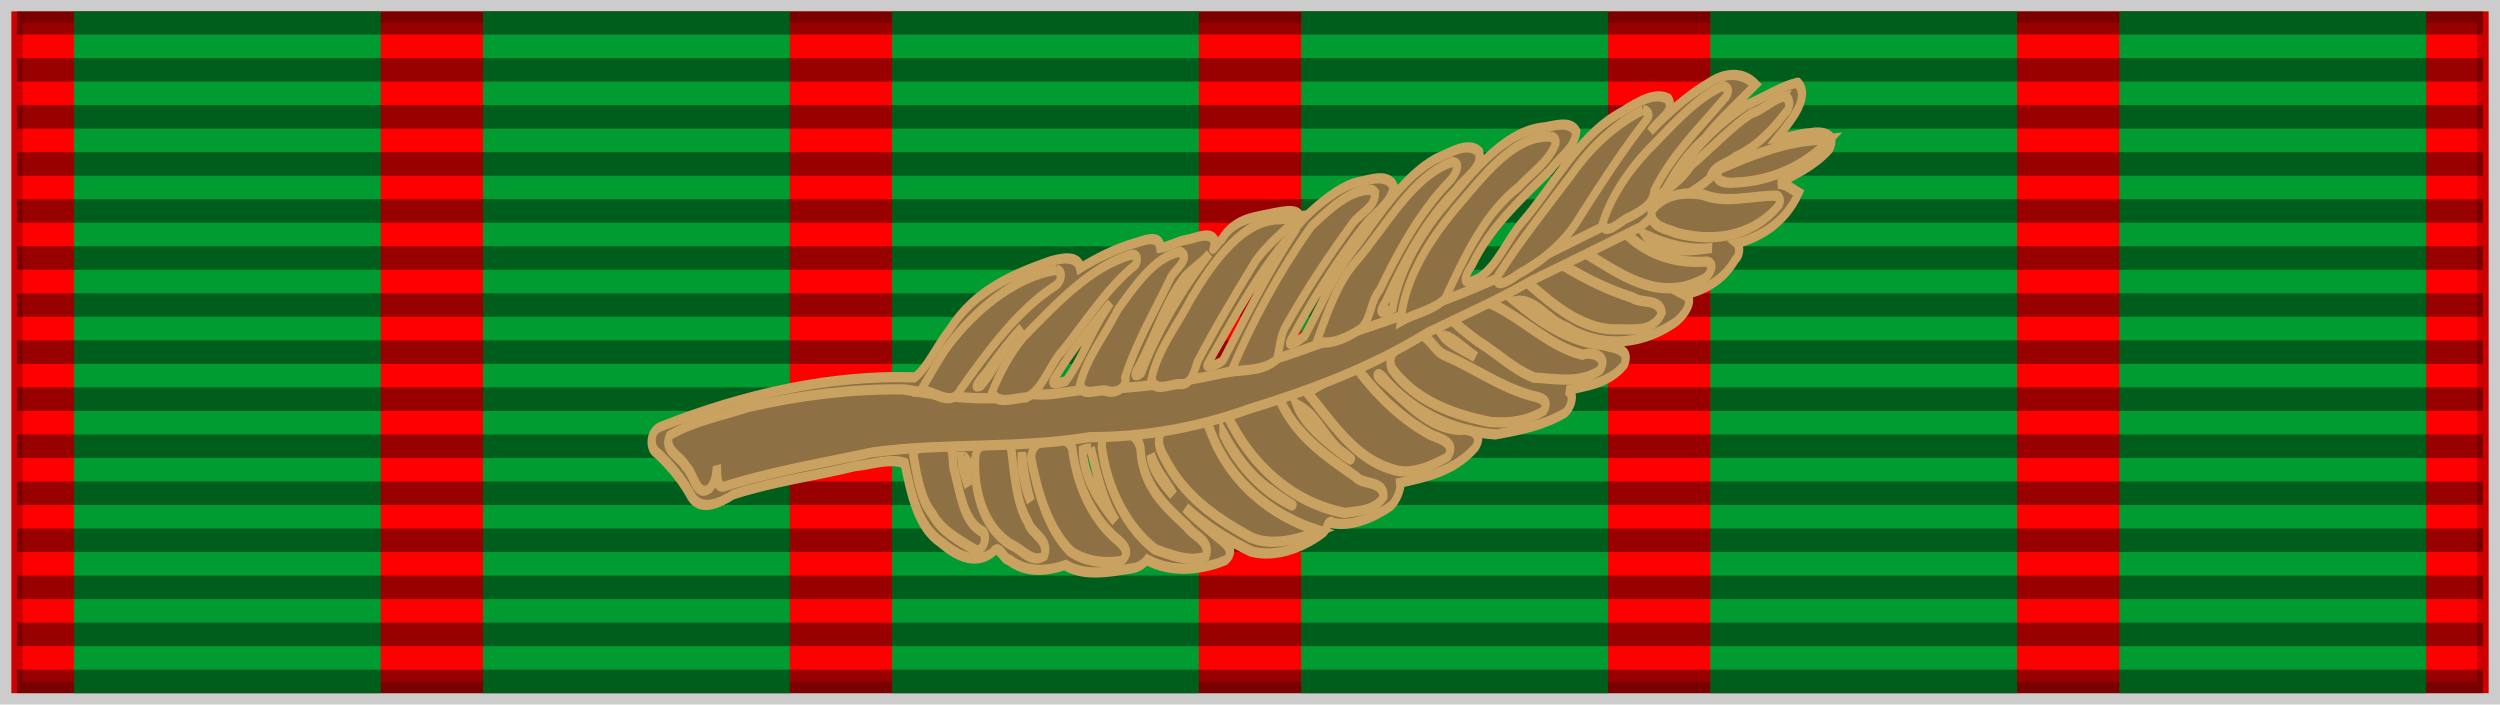 <?xml version="1.0" encoding="UTF-8" standalone="no"?>
<svg
   xmlns:dc="http://purl.org/dc/elements/1.1/"
   xmlns:cc="http://creativecommons.org/ns#"
   xmlns:rdf="http://www.w3.org/1999/02/22-rdf-syntax-ns#"
   xmlns:svg="http://www.w3.org/2000/svg"
   xmlns="http://www.w3.org/2000/svg"
   xmlns:sodipodi="http://sodipodi.sourceforge.net/DTD/sodipodi-0.dtd"
   xmlns:inkscape="http://www.inkscape.org/namespaces/inkscape"
   width="220"
   height="62"
   id="svg3336"
   version="1.1"
   inkscape:version="1.0.1 (3bc2e813f5, 2020-09-07)"
   sodipodi:docname="Croix_de_Guerre_palme_de_bronze_ruban.svg">
  <defs
     id="defs3338" />
  <sodipodi:namedview
     id="base"
     pagecolor="#ffffff"
     bordercolor="#666666"
     borderopacity="1.0"
     inkscape:pageopacity="0.0"
     inkscape:pageshadow="2"
     inkscape:zoom="2"
     inkscape:cx="68.077866"
     inkscape:cy="85.717077"
     inkscape:document-units="px"
     inkscape:current-layer="layer1"
     showgrid="false"
     inkscape:snap-center="false"
     inkscape:window-width="1920"
     inkscape:window-height="1001"
     inkscape:window-x="-9"
     inkscape:window-y="-9"
     inkscape:window-maximized="1"
     fit-margin-top="0"
     fit-margin-left="0"
     fit-margin-right="0"
     fit-margin-bottom="0"
     inkscape:document-rotation="0"
     showguides="true"
     inkscape:guide-bbox="true" />
  <g
     inkscape:label="Layer 1"
     inkscape:groupmode="layer"
     id="layer1"
     transform="translate(1.302,-926.068)">
    <g
       id="g1019-0"
       transform="translate(-0.302,927.068)"
       style="opacity:1">
      <path
         d="M 0,0 H 218 V 60 H 0 Z"
         fill="#ff0000"
         stroke="#000000"
         stroke-width="2"
         stroke-opacity="0.2"
         id="path1002-9" />
      <path
         d="m 5.5,0 v 60 h 27 V 0 h 9 v 60 h 27 V 0 h 9 v 60 h 27 V 0 h 9 v 60 h 27 V 0 h 9 v 60 h 27 V 0 h 9 v 60 h 27 V 0"
         fill="#009c31"
         id="path1004-0" />
      <path
         d="M 109,60 V 0"
         fill="none"
         stroke="#000000"
         stroke-width="217"
         stroke-opacity="0.4"
         stroke-dasharray="2.07, 2.07"
         id="path1006-5" />
    </g>
    <g
       transform="matrix(0.572,0,0,0.572,1860.421,-2189.573)"
       id="g15318"
       style="display:inline">
      <path
         d=""
         id="path1043-2"
         style="display:inline;fill:#ed1c24;stroke:#aa8800;stroke-width:0.407;stroke-miterlimit:4;stroke-dasharray:none;stroke-opacity:1" />
      <path
         d=""
         id="path1049-0"
         style="display:inline;fill:#0071bc;stroke:#aa8800;stroke-width:0.407;stroke-miterlimit:4;stroke-dasharray:none;stroke-opacity:1" />
      <path
         d=""
         id="path1065"
         style="display:inline;fill:#eac102;stroke:#aa8800;stroke-width:0.244;stroke-miterlimit:4;stroke-dasharray:none;stroke-opacity:1" />
      <path
         d=""
         id="path1081"
         style="display:inline;fill:#eac102;stroke:#aa8800;stroke-width:0.244;stroke-miterlimit:4;stroke-dasharray:none;stroke-opacity:1" />
      <path
         d=""
         id="path1097"
         style="display:inline;fill:#eac102;stroke:#aa8800;stroke-width:0.244;stroke-miterlimit:4;stroke-dasharray:none;stroke-opacity:1" />
      <g
         transform="translate(-736.676,540.545)"
         id="g11778"
         style="display:inline;stroke:#aa8800;stroke-opacity:1" />
      <g
         transform="translate(-680.247,463.905)"
         id="g11780"
         style="display:inline;stroke:#aa8800;stroke-opacity:1" />
      <g
         transform="translate(-680.247,463.905)"
         id="g11979"
         style="stroke:#aa8800;stroke-opacity:1" />
      <g
         transform="translate(-680.247,463.905)"
         id="g11981"
         style="display:inline;stroke:#aa8800;stroke-opacity:1" />
      <g
         transform="translate(-1619.484,34.503)"
         id="g2984"
         style="display:inline;stroke:#aa8800;stroke-opacity:1" />
      <g
         transform="translate(-1620.526,-40.975)"
         id="g7140"
         style="display:inline;stroke:#aa8800;stroke-opacity:1" />
      <g
         transform="matrix(1.075,0,0,1.075,-17.804,-20.302)"
         id="g4794"
         style="display:inline;stroke:#aa8800;stroke-opacity:1" />
      <g
         transform="matrix(0.888,0,0,0.888,31.276,-5.132)"
         id="g9989"
         style="display:inline;stroke:#aa8800;stroke-opacity:1" />
      <g
         transform="matrix(0.45,0,0,0.45,84.994,447.224)"
         id="g9483"
         style="display:inline;stroke:#aa8800;stroke-width:2.222;stroke-opacity:1">
        <g
           transform="matrix(0.75,0,0,0.9,458.786,627.466)"
           id="g10216"
           style="fill:#ed1c24;fill-opacity:1;stroke:#aa8800;stroke-width:8.114;stroke-miterlimit:4;stroke-dasharray:none;stroke-opacity:1" />
        <g
           transform="translate(1.786,-58.534)"
           id="g10214"
           style="stroke-width:2.222" />
      </g>
      <g
         transform="translate(649.079,31.77)"
         id="g20862"
         style="display:inline;stroke:#aa8800;stroke-width:4;stroke-miterlimit:4;stroke-dasharray:none;stroke-opacity:1" />
      <g
         transform="translate(649.079,31.77)"
         id="g20864"
         style="display:inline;stroke:#aa8800;stroke-width:4;stroke-miterlimit:4;stroke-dasharray:none;stroke-opacity:1" />
      <g
         transform="translate(1578.508,-100.191)"
         id="g5818"
         style="display:inline;stroke:#aa8800;stroke-width:4;stroke-miterlimit:4;stroke-dasharray:none;stroke-opacity:1" />
      <g
         transform="translate(1578.508,-100.191)"
         id="g5820"
         style="display:inline;stroke:#aa8800;stroke-width:4;stroke-miterlimit:4;stroke-dasharray:none;stroke-opacity:1" />
      <g
         transform="translate(1578.508,-100.191)"
         id="g5822"
         style="display:inline;stroke:#aa8800;stroke-width:4;stroke-miterlimit:4;stroke-dasharray:none;stroke-opacity:1" />
      <path
         d=""
         transform="translate(705.508,-44.871)"
         id="path14364"
         style="display:inline;fill:#ed1c24;stroke:#aa8800;stroke-width:0.407;stroke-miterlimit:4;stroke-dasharray:none;stroke-opacity:1" />
      <path
         d=""
         transform="translate(705.508,-44.871)"
         id="path14366"
         style="display:inline;fill:#0071bc;stroke:#aa8800;stroke-width:0.407;stroke-miterlimit:4;stroke-dasharray:none;stroke-opacity:1" />
      <path
         d=""
         transform="translate(705.508,-44.871)"
         id="path14368"
         style="display:inline;fill:#eac102;stroke:#aa8800;stroke-width:0.244;stroke-miterlimit:4;stroke-dasharray:none;stroke-opacity:1" />
      <path
         d=""
         transform="translate(705.508,-44.871)"
         id="path14370"
         style="display:inline;fill:#eac102;stroke:#aa8800;stroke-width:0.244;stroke-miterlimit:4;stroke-dasharray:none;stroke-opacity:1" />
      <path
         d=""
         transform="translate(705.508,-44.871)"
         id="path14372"
         style="display:inline;fill:#eac102;stroke:#aa8800;stroke-width:0.244;stroke-miterlimit:4;stroke-dasharray:none;stroke-opacity:1" />
      <g
         transform="translate(-18.346,570.048)"
         id="g14374"
         style="display:inline;stroke:#aa8800;stroke-width:4;stroke-miterlimit:4;stroke-dasharray:none;stroke-opacity:1" />
      <g
         transform="translate(38.083,493.408)"
         id="g14376"
         style="display:inline;stroke:#aa8800;stroke-width:4;stroke-miterlimit:4;stroke-dasharray:none;stroke-opacity:1" />
      <g
         transform="translate(38.083,493.408)"
         id="g14378"
         style="display:inline;stroke:#aa8800;stroke-width:4;stroke-miterlimit:4;stroke-dasharray:none;stroke-opacity:1" />
      <g
         transform="translate(38.083,493.408)"
         id="g14380"
         style="display:inline;stroke:#aa8800;stroke-width:4;stroke-miterlimit:4;stroke-dasharray:none;stroke-opacity:1" />
      <g
         transform="translate(-901.155,64.006)"
         id="g14382"
         style="display:inline;stroke:#aa8800;stroke-width:4;stroke-miterlimit:4;stroke-dasharray:none;stroke-opacity:1" />
      <g
         transform="translate(-902.196,-11.471)"
         id="g14384"
         style="display:inline;stroke:#aa8800;stroke-width:4;stroke-miterlimit:4;stroke-dasharray:none;stroke-opacity:1" />
      <g
         transform="matrix(1.075,0,0,1.075,700.526,9.201)"
         id="g14386"
         style="display:inline;stroke:#aa8800;stroke-width:4;stroke-miterlimit:4;stroke-dasharray:none;stroke-opacity:1" />
      <g
         transform="matrix(0.888,0,0,0.888,749.606,24.371)"
         id="g14388"
         style="display:inline;stroke:#aa8800;stroke-width:4;stroke-miterlimit:4;stroke-dasharray:none;stroke-opacity:1" />
      <g
         transform="matrix(0.45,0,0,0.45,803.324,476.727)"
         id="g14390"
         style="display:inline;stroke:#aa8800;stroke-width:2.222;stroke-miterlimit:4;stroke-dasharray:none;stroke-opacity:1">
        <g
           transform="matrix(0.75,0,0,0.9,458.786,627.466)"
           id="g14392"
           style="fill:#ed1c24;fill-opacity:1;stroke:#aa8800;stroke-width:8.114;stroke-miterlimit:4;stroke-dasharray:none;stroke-opacity:1" />
        <g
           transform="translate(1.786,-58.534)"
           id="g14394"
           style="stroke-width:2.222" />
      </g>
      <g
         transform="matrix(0.888,0,0,0.888,1442.29,188.74)"
         id="g14396"
         style="display:inline;stroke:#aa8800;stroke-width:1;stroke-miterlimit:4;stroke-dasharray:none;stroke-opacity:1" />
      <g
         transform="matrix(0.888,0,0,-0.888,1416.834,1261.498)"
         id="g14398"
         style="display:inline;stroke:#aa8800;stroke-width:1;stroke-miterlimit:4;stroke-dasharray:none;stroke-opacity:1" />
      <g
         transform="matrix(1.122,0,0,1.122,223.53,403.718)"
         id="g19387"
         style="display:inline;stroke:#aa8800;stroke-width:0.891;stroke-miterlimit:4;stroke-dasharray:none;stroke-opacity:1">
        <g
           transform="translate(100.338,-30.189)"
           id="g19389"
           style="display:inline;stroke-width:0.891">
          <path
             d=""
             id="path19391"
             style="fill:#ed1c24;stroke:#aa8800;stroke-width:0.363;stroke-miterlimit:4;stroke-dasharray:none;stroke-opacity:1" />
          <path
             d=""
             id="path19393"
             style="fill:#0071bc;stroke:#aa8800;stroke-width:0.363;stroke-miterlimit:4;stroke-dasharray:none;stroke-opacity:1" />
          <path
             d=""
             id="path19395"
             style="fill:#eac102;stroke:#aa8800;stroke-width:0.218;stroke-miterlimit:4;stroke-dasharray:none;stroke-opacity:1" />
          <path
             d=""
             id="path19397"
             style="fill:#eac102;stroke:#aa8800;stroke-width:0.218;stroke-miterlimit:4;stroke-dasharray:none;stroke-opacity:1" />
          <path
             d=""
             id="path19399"
             style="fill:#eac102;stroke:#aa8800;stroke-width:0.218;stroke-miterlimit:4;stroke-dasharray:none;stroke-opacity:1" />
        </g>
        <g
           transform="translate(43.909,46.452)"
           id="g19401"
           style="display:inline;stroke-width:0.891" />
        <g
           transform="translate(43.909,46.452)"
           id="g19403"
           style="stroke-width:0.891">
          <g
             transform="translate(-680.247,463.905)"
             id="g19405"
             style="display:inline;stroke:#aa8800;stroke-width:0.891;stroke-opacity:1" />
          <g
             transform="translate(-623.818,387.264)"
             id="g19407"
             style="display:inline;stroke:#aa8800;stroke-width:0.891;stroke-opacity:1" />
          <g
             transform="translate(-623.818,387.264)"
             id="g19409"
             style="stroke:#aa8800;stroke-width:0.891;stroke-opacity:1" />
          <g
             transform="translate(-623.818,387.264)"
             id="g19411"
             style="display:inline;stroke:#aa8800;stroke-width:0.891;stroke-opacity:1" />
          <g
             transform="translate(-1563.056,-42.137)"
             id="g19413"
             style="display:inline;stroke:#aa8800;stroke-width:0.891;stroke-opacity:1" />
          <g
             transform="translate(-1506.627,-118.777)"
             id="g19415"
             style="stroke-width:0.891" />
          <g
             transform="translate(-1564.098,-117.615)"
             id="g19417"
             style="display:inline;stroke:#aa8800;stroke-width:0.891;stroke-opacity:1" />
          <g
             transform="translate(-1507.669,-194.255)"
             id="g19419"
             style="stroke-width:0.891" />
        </g>
        <g
           transform="translate(100.338,-30.189)"
           id="g19421"
           style="stroke-width:0.891" />
        <g
           transform="translate(855.894,-443.522)"
           id="g19445"
           style="display:inline;stroke-width:0.891" />
      </g>
      <g
         transform="matrix(1,0,0,1.01,632.206,560.674)"
         id="g8685"
         style="display:inline;stroke:#aa8800;stroke-width:0.995;stroke-miterlimit:4;stroke-dasharray:none;stroke-opacity:1">
        <g
           transform="translate(1.786,-58.534)"
           id="g9058"
           style="stroke-width:0.995" />
      </g>
      <g
         transform="translate(705.508,-44.871)"
         id="g20880"
         style="display:inline;stroke:#aa8800;stroke-width:4;stroke-miterlimit:4;stroke-dasharray:none;stroke-opacity:1">
        <g
           transform="translate(-582.739,640.167)"
           id="g5438"
           style="display:inline;stroke:#aa8800;stroke-width:4;stroke-miterlimit:4;stroke-dasharray:none;stroke-opacity:1" />
        <g
           transform="translate(-526.311,563.527)"
           id="g5440"
           style="display:inline;stroke:#aa8800;stroke-width:4;stroke-miterlimit:4;stroke-dasharray:none;stroke-opacity:1" />
        <g
           transform="translate(-526.311,563.527)"
           id="g5559"
           style="stroke:#aa8800;stroke-width:4;stroke-miterlimit:4;stroke-dasharray:none;stroke-opacity:1" />
        <g
           transform="translate(-526.311,563.527)"
           id="g5561"
           style="display:inline;stroke:#aa8800;stroke-width:4;stroke-miterlimit:4;stroke-dasharray:none;stroke-opacity:1" />
      </g>
      <g
         transform="translate(705.508,-44.871)"
         id="g20886"
         style="display:inline;stroke:#aa8800;stroke-width:4;stroke-miterlimit:4;stroke-dasharray:none;stroke-opacity:1" />
      <g
         transform="translate(705.508,-44.871)"
         id="g20888"
         style="display:inline;stroke:#aa8800;stroke-width:4;stroke-miterlimit:4;stroke-dasharray:none;stroke-opacity:1" />
      <g
         transform="matrix(0.888,0,0,0.888,723.96,159.237)"
         id="g48511"
         style="display:inline;stroke:#aa8800;stroke-width:1;stroke-opacity:1" />
      <g
         transform="matrix(0.888,0,0,-0.888,698.504,1231.995)"
         id="g48599"
         style="display:inline;stroke:#aa8800;stroke-width:1;stroke-opacity:1" />
    </g>
    <g
       transform="matrix(1.263,0,0,1.263,1742.474,-1681.563)"
       id="g11618-9-0-2"
       style="display:inline;stroke-width:0.888;stroke-miterlimit:4;stroke-dasharray:none" />
    <g
       transform="matrix(1.121,0,0,1.121,1533.059,-1943.254)"
       id="g13998"
       style="display:inline" />
    <g
       transform="matrix(0.926,0,0,0.926,1095.924,-2187.976)"
       id="g14425-8-5"
       style="display:inline;stroke-width:1.21;stroke-miterlimit:4;stroke-dasharray:none" />
    <g
       transform="matrix(1.121,0,0,1.121,1467.852,-1933.439)"
       id="g138768"
       style="display:inline;fill:#f8ec94;fill-opacity:1;stroke-width:1;stroke-miterlimit:4;stroke-dasharray:none" />
    <g
       transform="matrix(0.89,0,0,0.89,1791.52,-1152.312)"
       id="layer4-1-0"
       style="display:inline;fill:#f8ec94;fill-opacity:1;stroke-width:1;stroke-miterlimit:4;stroke-dasharray:none" />
    <g
       transform="matrix(0.89,0,0,0.89,1786.305,-1185.691)"
       id="layer7-3"
       style="display:inline;fill:#f8ec94;fill-opacity:1;stroke-width:1;stroke-miterlimit:4;stroke-dasharray:none" />
    <g
       transform="matrix(1.331,0,0,1.331,4767.741,-1928.1)"
       id="g65449-1"
       style="display:inline;fill:#f8ec94;fill-opacity:1;stroke-width:1;stroke-miterlimit:4;stroke-dasharray:none">
      <g
         transform="matrix(1.127,0,0,1.127,-1323.264,219.569)"
         id="g11618-9-0-2-7-2"
         style="display:inline;stroke-width:0.888;stroke-miterlimit:4;stroke-dasharray:none" />
      <g
         transform="translate(-1510.058,-13.855)"
         id="g13998-8-29"
         style="display:inline" />
      <g
         transform="matrix(0.826,0,0,0.826,-1841.81,-241.325)"
         id="g14425-8-5-9-8"
         style="display:inline;stroke-width:1.21;stroke-miterlimit:4;stroke-dasharray:none" />
      <g
         transform="translate(-1510.058,-14.284)"
         id="g138768-4-22"
         style="display:inline;fill:#f8ec94;fill-opacity:1;stroke-width:1;stroke-miterlimit:4;stroke-dasharray:none" />
      <g
         transform="matrix(1.472,0,0,1.472,-1789.248,371.714)"
         id="g11618-9-0-2-5-5-7"
         style="display:inline;fill:#f8ec94;fill-opacity:1;stroke-width:0.888;stroke-miterlimit:4;stroke-dasharray:none" />
      <g
         transform="matrix(1.306,0,0,1.306,-2033.224,66.834)"
         id="g13998-10-1-85"
         style="display:inline;fill:#f8ec94;fill-opacity:1;stroke-width:1;stroke-miterlimit:4;stroke-dasharray:none" />
      <g
         transform="matrix(-0.821,0.183,0.19,0.852,-622.134,-673.663)"
         id="g8731-7-1-8-4-0-0"
         style="display:inline;fill:#f8ec94;fill-opacity:1;stroke-width:1.171;stroke-miterlimit:4;stroke-dasharray:none" />
      <g
         transform="matrix(1.02,0,0,1.02,-1351.087,-131.323)"
         id="layer1-82-2-48"
         style="display:inline;fill:#f8ec94;fill-opacity:1;stroke-width:1.21;stroke-miterlimit:4;stroke-dasharray:none">
        <g
           transform="translate(0,-0.027)"
           id="g6659-8-8">
          <g
             transform="translate(0,10.802)"
             id="g6663-6-1" />
        </g>
        <g
           transform="matrix(1.127,0,0,1.127,186.794,233.424)"
           id="g11618-9-0-2-1-7-3"
           style="stroke-width:0.888;stroke-miterlimit:4;stroke-dasharray:none" />
        <g
           id="layer7-0-67" />
        <g
           id="layer8-7-8" />
      </g>
    </g>
    <g
       transform="matrix(0.781,0,0,0.765,266.526,-1308.831)"
       id="g102026-6"
       style="display:inline;fill:#f8ec94;fill-opacity:1;stroke-width:1;stroke-miterlimit:4;stroke-dasharray:none">
      <g
         transform="matrix(0.98,0,0,0.98,59.275,-6.612)"
         id="g335825">
        <g
           transform="translate(-80.191)"
           id="g217523">
          <g
             transform="matrix(2.72,0,0,2.775,1696.057,685.265)"
             id="g34846-5"
             style="display:inline;stroke-width:1;stroke-miterlimit:4;stroke-dasharray:none">
            <g
               transform="translate(4.729445e-5)"
               id="g138869-8"
               style="stroke-width:1;stroke-miterlimit:4;stroke-dasharray:none">
              <g
                 transform="matrix(1.05,0,0,1.05,1559.559,-36.999)"
                 id="g16158-7"
                 style="stroke-width:1.045;stroke-miterlimit:4;stroke-dasharray:none">
                <g
                   id="g15792"
                   style="stroke-width:1.045;stroke-miterlimit:4;stroke-dasharray:none" />
              </g>
            </g>
          </g>
        </g>
      </g>
    </g>
    <g
       transform="matrix(-0.808,0,0,0.792,1018.643,-1271.53)"
       id="g5520-3-7"
       style="display:inline;fill:#f8ec94;fill-opacity:1;stroke-width:1;stroke-miterlimit:4;stroke-dasharray:none">
      <g
         id="layer9-3" />
      <g
         transform="matrix(-1.177,0,0,1.2,1192.723,-1554.708)"
         id="g3290-8-2">
        <g
           transform="matrix(1,0,0,0.98,0,16.118)"
           id="g22594-7-5">
          <g
             transform="matrix(0.85,0,0,0.85,-299.325,354.165)"
             id="g15851-1-7"
             style="display:inline">
            <g
               transform="matrix(-1,0,0,1,961.629,6.557)"
               id="g5520-3-4"
               style="display:inline">
              <g
                 id="layer9-5" />
              <g
                 transform="matrix(-0.681,0,0,0.695,-2275.77,762.227)"
                 id="layer1-4">
                <g
                   transform="matrix(1.728,0,0,1.728,-2089.211,-133.854)"
                   id="g3290-8-4">
                  <g
                     transform="matrix(1,0,0,0.98,0,16.118)"
                     id="g22594-7-9">
                    <g
                       transform="matrix(0.85,0,0,0.85,-299.325,354.165)"
                       id="g15851-1-0"
                       style="display:inline">
                      <g
                         transform="translate(0,3.408)"
                         id="g90139" />
                    </g>
                  </g>
                </g>
              </g>
            </g>
          </g>
        </g>
      </g>
    </g>
    <g
       transform="matrix(0.495,0,0,0.495,1030.536,-1316.223)"
       id="g15318-9"
       style="display:inline;fill:#f8ec94;fill-opacity:1;stroke-width:1;stroke-miterlimit:4;stroke-dasharray:none">
      <path
         d=""
         id="path1043-6"
         style="display:inline;fill:#ed1c24;stroke:#aa8800;stroke-width:0.407;stroke-miterlimit:4;stroke-dasharray:none;stroke-opacity:1" />
      <path
         d=""
         id="path1049-5"
         style="display:inline;fill:#0071bc;stroke:#aa8800;stroke-width:0.407;stroke-miterlimit:4;stroke-dasharray:none;stroke-opacity:1" />
      <path
         d=""
         id="path1065-1"
         style="display:inline;fill:#eac102;stroke:#aa8800;stroke-width:0.244;stroke-miterlimit:4;stroke-dasharray:none;stroke-opacity:1" />
      <path
         d=""
         id="path1081-0"
         style="display:inline;fill:#eac102;stroke:#aa8800;stroke-width:0.244;stroke-miterlimit:4;stroke-dasharray:none;stroke-opacity:1" />
      <path
         d=""
         id="path1097-9"
         style="display:inline;fill:#eac102;stroke:#aa8800;stroke-width:0.244;stroke-miterlimit:4;stroke-dasharray:none;stroke-opacity:1" />
      <g
         transform="translate(-736.676,540.545)"
         id="g11778-9"
         style="display:inline;stroke:#aa8800;stroke-opacity:1" />
      <g
         transform="translate(-680.247,463.905)"
         id="g11780-6"
         style="display:inline;stroke:#aa8800;stroke-opacity:1" />
      <g
         transform="translate(-680.247,463.905)"
         id="g11979-8"
         style="stroke:#aa8800;stroke-opacity:1" />
      <g
         transform="translate(-680.247,463.905)"
         id="g11981-3"
         style="display:inline;stroke:#aa8800;stroke-opacity:1" />
      <g
         transform="translate(-1619.484,34.503)"
         id="g2984-4"
         style="display:inline;stroke:#aa8800;stroke-opacity:1" />
      <g
         transform="translate(-1620.526,-40.975)"
         id="g7140-8"
         style="display:inline;stroke:#aa8800;stroke-opacity:1" />
      <g
         transform="matrix(1.075,0,0,1.075,-17.804,-20.302)"
         id="g4794-4"
         style="display:inline;stroke:#aa8800;stroke-opacity:1" />
      <g
         transform="matrix(0.888,0,0,0.888,31.276,-5.132)"
         id="g9989-9"
         style="display:inline;stroke:#aa8800;stroke-opacity:1" />
      <g
         transform="matrix(0.45,0,0,0.45,84.994,447.224)"
         id="g9483-9"
         style="display:inline;stroke:#aa8800;stroke-width:2.222;stroke-opacity:1">
        <g
           transform="matrix(0.75,0,0,0.9,458.786,627.466)"
           id="g10216-2"
           style="fill:#ed1c24;fill-opacity:1;stroke:#aa8800;stroke-width:8.114;stroke-miterlimit:4;stroke-dasharray:none;stroke-opacity:1" />
        <g
           transform="translate(1.786,-58.534)"
           id="g10214-55"
           style="stroke-width:2.222" />
      </g>
      <g
         transform="translate(649.079,31.77)"
         id="g20862-33"
         style="display:inline;stroke:#aa8800;stroke-width:4;stroke-miterlimit:4;stroke-dasharray:none;stroke-opacity:1" />
      <g
         transform="translate(649.079,31.77)"
         id="g20864-37"
         style="display:inline;stroke:#aa8800;stroke-width:4;stroke-miterlimit:4;stroke-dasharray:none;stroke-opacity:1" />
      <g
         transform="translate(1578.508,-100.191)"
         id="g5818-4"
         style="display:inline;stroke:#aa8800;stroke-width:4;stroke-miterlimit:4;stroke-dasharray:none;stroke-opacity:1" />
      <g
         transform="translate(1578.508,-100.191)"
         id="g5820-3"
         style="display:inline;stroke:#aa8800;stroke-width:4;stroke-miterlimit:4;stroke-dasharray:none;stroke-opacity:1" />
      <g
         transform="translate(1578.508,-100.191)"
         id="g5822-8"
         style="display:inline;stroke:#aa8800;stroke-width:4;stroke-miterlimit:4;stroke-dasharray:none;stroke-opacity:1" />
      <path
         d=""
         transform="translate(705.508,-44.871)"
         id="path14364-0"
         style="display:inline;fill:#ed1c24;stroke:#aa8800;stroke-width:0.407;stroke-miterlimit:4;stroke-dasharray:none;stroke-opacity:1" />
      <path
         d=""
         transform="translate(705.508,-44.871)"
         id="path14366-880"
         style="display:inline;fill:#0071bc;stroke:#aa8800;stroke-width:0.407;stroke-miterlimit:4;stroke-dasharray:none;stroke-opacity:1" />
      <path
         d=""
         transform="translate(705.508,-44.871)"
         id="path14368-6"
         style="display:inline;fill:#eac102;stroke:#aa8800;stroke-width:0.244;stroke-miterlimit:4;stroke-dasharray:none;stroke-opacity:1" />
      <path
         d=""
         transform="translate(705.508,-44.871)"
         id="path14370-8"
         style="display:inline;fill:#eac102;stroke:#aa8800;stroke-width:0.244;stroke-miterlimit:4;stroke-dasharray:none;stroke-opacity:1" />
      <path
         d=""
         transform="translate(705.508,-44.871)"
         id="path14372-1"
         style="display:inline;fill:#eac102;stroke:#aa8800;stroke-width:0.244;stroke-miterlimit:4;stroke-dasharray:none;stroke-opacity:1" />
      <g
         transform="translate(-18.346,570.048)"
         id="g14374-98"
         style="display:inline;stroke:#aa8800;stroke-width:4;stroke-miterlimit:4;stroke-dasharray:none;stroke-opacity:1" />
      <g
         transform="translate(38.083,493.408)"
         id="g14376-9"
         style="display:inline;stroke:#aa8800;stroke-width:4;stroke-miterlimit:4;stroke-dasharray:none;stroke-opacity:1" />
      <g
         transform="translate(38.083,493.408)"
         id="g14378-7"
         style="display:inline;stroke:#aa8800;stroke-width:4;stroke-miterlimit:4;stroke-dasharray:none;stroke-opacity:1" />
      <g
         transform="translate(38.083,493.408)"
         id="g14380-2"
         style="display:inline;stroke:#aa8800;stroke-width:4;stroke-miterlimit:4;stroke-dasharray:none;stroke-opacity:1" />
      <g
         transform="translate(-901.155,64.006)"
         id="g14382-2"
         style="display:inline;stroke:#aa8800;stroke-width:4;stroke-miterlimit:4;stroke-dasharray:none;stroke-opacity:1" />
      <g
         transform="translate(-902.196,-11.471)"
         id="g14384-8"
         style="display:inline;stroke:#aa8800;stroke-width:4;stroke-miterlimit:4;stroke-dasharray:none;stroke-opacity:1" />
      <g
         transform="matrix(1.075,0,0,1.075,700.526,9.201)"
         id="g14386-28"
         style="display:inline;stroke:#aa8800;stroke-width:4;stroke-miterlimit:4;stroke-dasharray:none;stroke-opacity:1" />
      <g
         transform="matrix(0.888,0,0,0.888,749.606,24.371)"
         id="g14388-90"
         style="display:inline;stroke:#aa8800;stroke-width:4;stroke-miterlimit:4;stroke-dasharray:none;stroke-opacity:1" />
      <g
         transform="matrix(0.45,0,0,0.45,803.324,476.727)"
         id="g14390-7"
         style="display:inline;stroke:#aa8800;stroke-width:2.222;stroke-miterlimit:4;stroke-dasharray:none;stroke-opacity:1">
        <g
           transform="matrix(0.75,0,0,0.9,458.786,627.466)"
           id="g14392-8"
           style="fill:#ed1c24;fill-opacity:1;stroke:#aa8800;stroke-width:8.114;stroke-miterlimit:4;stroke-dasharray:none;stroke-opacity:1" />
        <g
           transform="translate(1.786,-58.534)"
           id="g14394-1"
           style="stroke-width:2.222" />
      </g>
      <g
         transform="matrix(0.888,0,0,0.888,1442.29,188.74)"
         id="g14396-58"
         style="display:inline;stroke:#aa8800;stroke-width:1;stroke-miterlimit:4;stroke-dasharray:none;stroke-opacity:1" />
      <g
         transform="matrix(0.888,0,0,-0.888,1416.834,1261.498)"
         id="g14398-6"
         style="display:inline;stroke:#aa8800;stroke-width:1;stroke-miterlimit:4;stroke-dasharray:none;stroke-opacity:1" />
      <g
         transform="matrix(1.122,0,0,1.122,223.53,403.718)"
         id="g19387-12"
         style="display:inline;stroke:#aa8800;stroke-width:0.891;stroke-miterlimit:4;stroke-dasharray:none;stroke-opacity:1">
        <g
           transform="translate(100.338,-30.189)"
           id="g19389-4"
           style="display:inline;stroke-width:0.891">
          <path
             d=""
             id="path19391-25"
             style="fill:#ed1c24;stroke:#aa8800;stroke-width:0.363;stroke-miterlimit:4;stroke-dasharray:none;stroke-opacity:1" />
          <path
             d=""
             id="path19393-8"
             style="fill:#0071bc;stroke:#aa8800;stroke-width:0.363;stroke-miterlimit:4;stroke-dasharray:none;stroke-opacity:1" />
          <path
             d=""
             id="path19395-6"
             style="fill:#eac102;stroke:#aa8800;stroke-width:0.218;stroke-miterlimit:4;stroke-dasharray:none;stroke-opacity:1" />
          <path
             d=""
             id="path19397-2"
             style="fill:#eac102;stroke:#aa8800;stroke-width:0.218;stroke-miterlimit:4;stroke-dasharray:none;stroke-opacity:1" />
          <path
             d=""
             id="path19399-6"
             style="fill:#eac102;stroke:#aa8800;stroke-width:0.218;stroke-miterlimit:4;stroke-dasharray:none;stroke-opacity:1" />
        </g>
        <g
           transform="translate(43.909,46.452)"
           id="g19401-5"
           style="display:inline;stroke-width:0.891" />
        <g
           transform="translate(43.909,46.452)"
           id="g19403-3"
           style="stroke-width:0.891">
          <g
             transform="translate(-680.247,463.905)"
             id="g19405-9"
             style="display:inline;stroke:#aa8800;stroke-width:0.891;stroke-opacity:1" />
          <g
             transform="translate(-623.818,387.264)"
             id="g19407-2"
             style="display:inline;stroke:#aa8800;stroke-width:0.891;stroke-opacity:1" />
          <g
             transform="translate(-623.818,387.264)"
             id="g19409-4"
             style="stroke:#aa8800;stroke-width:0.891;stroke-opacity:1" />
          <g
             transform="translate(-623.818,387.264)"
             id="g19411-6"
             style="display:inline;stroke:#aa8800;stroke-width:0.891;stroke-opacity:1" />
          <g
             transform="translate(-1563.056,-42.137)"
             id="g19413-1"
             style="display:inline;stroke:#aa8800;stroke-width:0.891;stroke-opacity:1" />
          <g
             transform="translate(-1506.627,-118.777)"
             id="g19415-8"
             style="stroke-width:0.891" />
          <g
             transform="translate(-1564.098,-117.615)"
             id="g19417-2"
             style="display:inline;stroke:#aa8800;stroke-width:0.891;stroke-opacity:1" />
          <g
             transform="translate(-1507.669,-194.255)"
             id="g19419-1"
             style="stroke-width:0.891" />
        </g>
        <g
           transform="translate(100.338,-30.189)"
           id="g19421-1"
           style="stroke-width:0.891" />
        <g
           transform="translate(855.894,-443.522)"
           id="g19445-9"
           style="display:inline;stroke-width:0.891" />
      </g>
      <g
         transform="matrix(1,0,0,1.01,632.206,560.674)"
         id="g8685-7"
         style="display:inline;stroke:#aa8800;stroke-width:0.995;stroke-miterlimit:4;stroke-dasharray:none;stroke-opacity:1">
        <g
           transform="translate(1.786,-58.534)"
           id="g9058-6"
           style="stroke-width:0.995" />
      </g>
      <g
         transform="translate(705.508,-44.871)"
         id="g20880-2"
         style="display:inline;stroke:#aa8800;stroke-width:4;stroke-miterlimit:4;stroke-dasharray:none;stroke-opacity:1">
        <g
           transform="translate(-582.739,640.167)"
           id="g5438-9"
           style="display:inline;stroke:#aa8800;stroke-width:4;stroke-miterlimit:4;stroke-dasharray:none;stroke-opacity:1" />
        <g
           transform="translate(-526.311,563.527)"
           id="g5440-52"
           style="display:inline;stroke:#aa8800;stroke-width:4;stroke-miterlimit:4;stroke-dasharray:none;stroke-opacity:1" />
        <g
           transform="translate(-526.311,563.527)"
           id="g5559-00"
           style="stroke:#aa8800;stroke-width:4;stroke-miterlimit:4;stroke-dasharray:none;stroke-opacity:1" />
        <g
           transform="translate(-526.311,563.527)"
           id="g5561-3"
           style="display:inline;stroke:#aa8800;stroke-width:4;stroke-miterlimit:4;stroke-dasharray:none;stroke-opacity:1" />
      </g>
      <g
         transform="translate(705.508,-44.871)"
         id="g20886-9"
         style="display:inline;stroke:#aa8800;stroke-width:4;stroke-miterlimit:4;stroke-dasharray:none;stroke-opacity:1" />
      <g
         transform="translate(705.508,-44.871)"
         id="g20888-1"
         style="display:inline;stroke:#aa8800;stroke-width:4;stroke-miterlimit:4;stroke-dasharray:none;stroke-opacity:1" />
      <g
         transform="matrix(0.888,0,0,0.888,723.96,159.237)"
         id="g48511-8"
         style="display:inline;stroke:#aa8800;stroke-width:1;stroke-opacity:1" />
      <g
         transform="matrix(0.888,0,0,-0.888,698.504,1231.995)"
         id="g48599-1"
         style="display:inline;stroke:#aa8800;stroke-width:1;stroke-opacity:1" />
    </g>
    <g
       transform="matrix(0.495,0,0,0.495,606.433,-2108.758)"
       id="g15318-2"
       style="display:inline;fill:#f8ec94;fill-opacity:1;stroke-width:1;stroke-miterlimit:4;stroke-dasharray:none">
      <path
         d=""
         id="path1043-4-7"
         style="display:inline;fill:#ed1c24;stroke:#aa8800;stroke-width:0.407;stroke-miterlimit:4;stroke-dasharray:none;stroke-opacity:1" />
      <path
         d=""
         id="path1049-1-8"
         style="display:inline;fill:#0071bc;stroke:#aa8800;stroke-width:0.407;stroke-miterlimit:4;stroke-dasharray:none;stroke-opacity:1" />
      <path
         d=""
         id="path1065-9"
         style="display:inline;fill:#eac102;stroke:#aa8800;stroke-width:0.244;stroke-miterlimit:4;stroke-dasharray:none;stroke-opacity:1" />
      <path
         d=""
         id="path1081-6-6"
         style="display:inline;fill:#eac102;stroke:#aa8800;stroke-width:0.244;stroke-miterlimit:4;stroke-dasharray:none;stroke-opacity:1" />
      <path
         d=""
         id="path1097-1"
         style="display:inline;fill:#eac102;stroke:#aa8800;stroke-width:0.244;stroke-miterlimit:4;stroke-dasharray:none;stroke-opacity:1" />
      <g
         transform="translate(-736.676,540.545)"
         id="g11778-1"
         style="display:inline;stroke:#aa8800;stroke-opacity:1" />
      <g
         transform="translate(-680.247,463.905)"
         id="g11780-8"
         style="display:inline;stroke:#aa8800;stroke-opacity:1" />
      <g
         transform="translate(-680.247,463.905)"
         id="g11979-9"
         style="stroke:#aa8800;stroke-opacity:1" />
      <g
         transform="translate(-680.247,463.905)"
         id="g11981-5"
         style="display:inline;stroke:#aa8800;stroke-opacity:1" />
      <g
         transform="translate(-1619.484,34.503)"
         id="g2984-5"
         style="display:inline;stroke:#aa8800;stroke-opacity:1" />
      <g
         transform="translate(-1620.526,-40.975)"
         id="g7140-7"
         style="display:inline;stroke:#aa8800;stroke-opacity:1" />
      <g
         transform="matrix(1.075,0,0,1.075,-17.804,-20.302)"
         id="g4794-1"
         style="display:inline;stroke:#aa8800;stroke-opacity:1" />
      <g
         transform="matrix(0.888,0,0,0.888,31.276,-5.132)"
         id="g9989-4"
         style="display:inline;stroke:#aa8800;stroke-opacity:1" />
      <g
         transform="matrix(0.45,0,0,0.45,84.994,447.224)"
         id="g9483-0"
         style="display:inline;stroke:#aa8800;stroke-width:2.222;stroke-opacity:1">
        <g
           transform="matrix(0.75,0,0,0.9,458.786,627.466)"
           id="g10216-5"
           style="fill:#ed1c24;fill-opacity:1;stroke:#aa8800;stroke-width:8.114;stroke-miterlimit:4;stroke-dasharray:none;stroke-opacity:1" />
        <g
           transform="translate(1.786,-58.534)"
           id="g10214-2"
           style="stroke-width:2.222" />
      </g>
      <g
         transform="translate(649.079,31.77)"
         id="g20862-2"
         style="display:inline;stroke:#aa8800;stroke-width:4;stroke-miterlimit:4;stroke-dasharray:none;stroke-opacity:1" />
      <g
         transform="translate(649.079,31.77)"
         id="g20864-3"
         style="display:inline;stroke:#aa8800;stroke-width:4;stroke-miterlimit:4;stroke-dasharray:none;stroke-opacity:1" />
      <g
         transform="translate(1578.508,-100.191)"
         id="g5818-2"
         style="display:inline;stroke:#aa8800;stroke-width:4;stroke-miterlimit:4;stroke-dasharray:none;stroke-opacity:1" />
      <g
         transform="translate(1578.508,-100.191)"
         id="g5820-0"
         style="display:inline;stroke:#aa8800;stroke-width:4;stroke-miterlimit:4;stroke-dasharray:none;stroke-opacity:1" />
      <g
         transform="translate(1578.508,-100.191)"
         id="g5822-2"
         style="display:inline;stroke:#aa8800;stroke-width:4;stroke-miterlimit:4;stroke-dasharray:none;stroke-opacity:1" />
      <path
         d=""
         transform="translate(705.508,-44.871)"
         id="path14364-7"
         style="display:inline;fill:#ed1c24;stroke:#aa8800;stroke-width:0.407;stroke-miterlimit:4;stroke-dasharray:none;stroke-opacity:1" />
      <path
         d=""
         transform="translate(705.508,-44.871)"
         id="path14366-8"
         style="display:inline;fill:#0071bc;stroke:#aa8800;stroke-width:0.407;stroke-miterlimit:4;stroke-dasharray:none;stroke-opacity:1" />
      <path
         d=""
         transform="translate(705.508,-44.871)"
         id="path14368-2"
         style="display:inline;fill:#eac102;stroke:#aa8800;stroke-width:0.244;stroke-miterlimit:4;stroke-dasharray:none;stroke-opacity:1" />
      <path
         d=""
         transform="translate(705.508,-44.871)"
         id="path14370-5"
         style="display:inline;fill:#eac102;stroke:#aa8800;stroke-width:0.244;stroke-miterlimit:4;stroke-dasharray:none;stroke-opacity:1" />
      <path
         d=""
         transform="translate(705.508,-44.871)"
         id="path14372-5"
         style="display:inline;fill:#eac102;stroke:#aa8800;stroke-width:0.244;stroke-miterlimit:4;stroke-dasharray:none;stroke-opacity:1" />
      <g
         transform="translate(-18.346,570.048)"
         id="g14374-0"
         style="display:inline;stroke:#aa8800;stroke-width:4;stroke-miterlimit:4;stroke-dasharray:none;stroke-opacity:1" />
      <g
         transform="translate(38.083,493.408)"
         id="g14376-0"
         style="display:inline;stroke:#aa8800;stroke-width:4;stroke-miterlimit:4;stroke-dasharray:none;stroke-opacity:1" />
      <g
         transform="translate(38.083,493.408)"
         id="g14378-9"
         style="display:inline;stroke:#aa8800;stroke-width:4;stroke-miterlimit:4;stroke-dasharray:none;stroke-opacity:1" />
      <g
         transform="translate(38.083,493.408)"
         id="g14380-4"
         style="display:inline;stroke:#aa8800;stroke-width:4;stroke-miterlimit:4;stroke-dasharray:none;stroke-opacity:1" />
      <g
         transform="translate(-901.155,64.006)"
         id="g14382-6"
         style="display:inline;stroke:#aa8800;stroke-width:4;stroke-miterlimit:4;stroke-dasharray:none;stroke-opacity:1" />
      <g
         transform="translate(-902.196,-11.471)"
         id="g14384-2"
         style="display:inline;stroke:#aa8800;stroke-width:4;stroke-miterlimit:4;stroke-dasharray:none;stroke-opacity:1" />
      <g
         transform="matrix(1.075,0,0,1.075,700.526,9.201)"
         id="g14386-2"
         style="display:inline;stroke:#aa8800;stroke-width:4;stroke-miterlimit:4;stroke-dasharray:none;stroke-opacity:1" />
      <g
         transform="matrix(0.888,0,0,0.888,749.606,24.371)"
         id="g14388-2"
         style="display:inline;stroke:#aa8800;stroke-width:4;stroke-miterlimit:4;stroke-dasharray:none;stroke-opacity:1" />
      <g
         transform="matrix(0.45,0,0,0.45,803.324,476.727)"
         id="g14390-1-7"
         style="display:inline;stroke:#aa8800;stroke-width:2.222;stroke-miterlimit:4;stroke-dasharray:none;stroke-opacity:1">
        <g
           transform="matrix(0.75,0,0,0.9,458.786,627.466)"
           id="g14392-1"
           style="fill:#ed1c24;fill-opacity:1;stroke:#aa8800;stroke-width:8.114;stroke-miterlimit:4;stroke-dasharray:none;stroke-opacity:1" />
        <g
           transform="translate(1.786,-58.534)"
           id="g14394-3"
           style="stroke-width:2.222" />
      </g>
      <g
         transform="matrix(0.888,0,0,0.888,1442.29,188.74)"
         id="g14396-5-7"
         style="display:inline;stroke:#aa8800;stroke-width:1;stroke-miterlimit:4;stroke-dasharray:none;stroke-opacity:1" />
      <g
         transform="matrix(0.888,0,0,-0.888,1416.834,1261.498)"
         id="g14398-9"
         style="display:inline;stroke:#aa8800;stroke-width:1;stroke-miterlimit:4;stroke-dasharray:none;stroke-opacity:1" />
      <g
         transform="matrix(1.122,0,0,1.122,223.53,403.718)"
         id="g19387-1"
         style="display:inline;stroke:#aa8800;stroke-width:0.891;stroke-miterlimit:4;stroke-dasharray:none;stroke-opacity:1">
        <g
           transform="translate(100.338,-30.189)"
           id="g19389-1"
           style="display:inline;stroke-width:0.891">
          <path
             d=""
             id="path19391-2-2"
             style="fill:#ed1c24;stroke:#aa8800;stroke-width:0.363;stroke-miterlimit:4;stroke-dasharray:none;stroke-opacity:1" />
          <path
             d=""
             id="path19393-4"
             style="fill:#0071bc;stroke:#aa8800;stroke-width:0.363;stroke-miterlimit:4;stroke-dasharray:none;stroke-opacity:1" />
          <path
             d=""
             id="path19395-5"
             style="fill:#eac102;stroke:#aa8800;stroke-width:0.218;stroke-miterlimit:4;stroke-dasharray:none;stroke-opacity:1" />
          <path
             d=""
             id="path19397-7"
             style="fill:#eac102;stroke:#aa8800;stroke-width:0.218;stroke-miterlimit:4;stroke-dasharray:none;stroke-opacity:1" />
          <path
             d=""
             id="path19399-9"
             style="fill:#eac102;stroke:#aa8800;stroke-width:0.218;stroke-miterlimit:4;stroke-dasharray:none;stroke-opacity:1" />
        </g>
        <g
           transform="translate(43.909,46.452)"
           id="g19401-1"
           style="display:inline;stroke-width:0.891" />
        <g
           transform="translate(43.909,46.452)"
           id="g19403-2"
           style="stroke-width:0.891">
          <g
             transform="translate(-680.247,463.905)"
             id="g19405-2-2"
             style="display:inline;stroke:#aa8800;stroke-width:0.891;stroke-opacity:1" />
          <g
             transform="translate(-623.818,387.264)"
             id="g19407-6"
             style="display:inline;stroke:#aa8800;stroke-width:0.891;stroke-opacity:1" />
          <g
             transform="translate(-623.818,387.264)"
             id="g19409-2"
             style="stroke:#aa8800;stroke-width:0.891;stroke-opacity:1" />
          <g
             transform="translate(-623.818,387.264)"
             id="g19411-3"
             style="display:inline;stroke:#aa8800;stroke-width:0.891;stroke-opacity:1" />
          <g
             transform="translate(-1563.056,-42.137)"
             id="g19413-7-9"
             style="display:inline;stroke:#aa8800;stroke-width:0.891;stroke-opacity:1" />
          <g
             transform="translate(-1506.627,-118.777)"
             id="g19415-5"
             style="stroke-width:0.891" />
          <g
             transform="translate(-1564.098,-117.615)"
             id="g19417-8"
             style="display:inline;stroke:#aa8800;stroke-width:0.891;stroke-opacity:1" />
          <g
             transform="translate(-1507.669,-194.255)"
             id="g19419-3"
             style="stroke-width:0.891" />
        </g>
        <g
           transform="translate(100.338,-30.189)"
           id="g19421-2"
           style="stroke-width:0.891" />
        <g
           transform="translate(855.894,-443.522)"
           id="g19445-7"
           style="display:inline;stroke-width:0.891" />
      </g>
      <g
         transform="matrix(1,0,0,1.01,632.206,560.674)"
         id="g8685-4"
         style="display:inline;stroke:#aa8800;stroke-width:0.995;stroke-miterlimit:4;stroke-dasharray:none;stroke-opacity:1">
        <g
           transform="translate(1.786,-58.534)"
           id="g9058-4"
           style="stroke-width:0.995" />
      </g>
      <g
         transform="translate(705.508,-44.871)"
         id="g20880-1"
         style="display:inline;stroke:#aa8800;stroke-width:4;stroke-miterlimit:4;stroke-dasharray:none;stroke-opacity:1">
        <g
           transform="translate(-582.739,640.167)"
           id="g5438-6"
           style="display:inline;stroke:#aa8800;stroke-width:4;stroke-miterlimit:4;stroke-dasharray:none;stroke-opacity:1" />
        <g
           transform="translate(-526.311,563.527)"
           id="g5440-9"
           style="display:inline;stroke:#aa8800;stroke-width:4;stroke-miterlimit:4;stroke-dasharray:none;stroke-opacity:1" />
        <g
           transform="translate(-526.311,563.527)"
           id="g5559-9"
           style="stroke:#aa8800;stroke-width:4;stroke-miterlimit:4;stroke-dasharray:none;stroke-opacity:1" />
        <g
           transform="translate(-526.311,563.527)"
           id="g5561-9-4"
           style="display:inline;stroke:#aa8800;stroke-width:4;stroke-miterlimit:4;stroke-dasharray:none;stroke-opacity:1" />
      </g>
      <g
         transform="translate(705.508,-44.871)"
         id="g20886-0"
         style="display:inline;stroke:#aa8800;stroke-width:4;stroke-miterlimit:4;stroke-dasharray:none;stroke-opacity:1" />
      <g
         transform="translate(705.508,-44.871)"
         id="g20888-3"
         style="display:inline;stroke:#aa8800;stroke-width:4;stroke-miterlimit:4;stroke-dasharray:none;stroke-opacity:1" />
      <g
         transform="matrix(0.888,0,0,0.888,723.96,159.237)"
         id="g48511-6"
         style="display:inline;stroke:#aa8800;stroke-width:1;stroke-opacity:1" />
      <g
         transform="matrix(0.888,0,0,-0.888,698.504,1231.995)"
         id="g48599-4"
         style="display:inline;stroke:#aa8800;stroke-width:1;stroke-opacity:1" />
    </g>
    <g
       transform="matrix(0.97,0,0,0.97,323.05,-1895.531)"
       id="layer1-5-9"
       style="display:inline;fill:#f8ec94;fill-opacity:1;stroke-width:1;stroke-miterlimit:4;stroke-dasharray:none">
      <g
         transform="matrix(1.127,0,0,1.127,186.794,233.424)"
         id="g11618-9-0-2-6"
         style="stroke-width:0.888;stroke-miterlimit:4;stroke-dasharray:none" />
      <g
         id="g13998-9" />
    </g>
    <g
       transform="matrix(-0.727,0,0,0.713,1708.742,-1286.698)"
       id="g5520-3-48"
       style="display:inline;fill:#f8ec94;fill-opacity:1;stroke-width:1;stroke-miterlimit:4;stroke-dasharray:none">
      <g
         id="layer9-7-8" />
    </g>
    <g
       transform="matrix(0.495,0,0,0.495,1669.331,-1313.777)"
       id="g15318-6"
       style="display:inline;fill:#f8ec94;fill-opacity:1;stroke-width:1;stroke-miterlimit:4;stroke-dasharray:none">
      <path
         d=""
         id="path1043-7-2"
         style="display:inline;fill:#ed1c24;stroke:#aa8800;stroke-width:0.407;stroke-miterlimit:4;stroke-dasharray:none;stroke-opacity:1" />
      <path
         d=""
         id="path1049-7"
         style="display:inline;fill:#0071bc;stroke:#aa8800;stroke-width:0.407;stroke-miterlimit:4;stroke-dasharray:none;stroke-opacity:1" />
      <path
         d=""
         id="path1065-5-5"
         style="display:inline;fill:#eac102;stroke:#aa8800;stroke-width:0.244;stroke-miterlimit:4;stroke-dasharray:none;stroke-opacity:1" />
      <path
         d=""
         id="path1081-3"
         style="display:inline;fill:#eac102;stroke:#aa8800;stroke-width:0.244;stroke-miterlimit:4;stroke-dasharray:none;stroke-opacity:1" />
      <path
         d=""
         id="path1097-4-5"
         style="display:inline;fill:#eac102;stroke:#aa8800;stroke-width:0.244;stroke-miterlimit:4;stroke-dasharray:none;stroke-opacity:1" />
      <g
         transform="translate(-736.676,540.545)"
         id="g11778-5"
         style="display:inline;stroke:#aa8800;stroke-opacity:1" />
      <g
         transform="translate(-680.247,463.905)"
         id="g11780-0"
         style="display:inline;stroke:#aa8800;stroke-opacity:1" />
      <g
         transform="translate(-680.247,463.905)"
         id="g11979-3-4"
         style="stroke:#aa8800;stroke-opacity:1" />
      <g
         transform="translate(-680.247,463.905)"
         id="g11981-4"
         style="display:inline;stroke:#aa8800;stroke-opacity:1" />
      <g
         transform="translate(-1619.484,34.503)"
         id="g2984-8"
         style="display:inline;stroke:#aa8800;stroke-opacity:1" />
      <g
         transform="translate(-1620.526,-40.975)"
         id="g7140-3"
         style="display:inline;stroke:#aa8800;stroke-opacity:1" />
      <g
         transform="matrix(1.075,0,0,1.075,-17.804,-20.302)"
         id="g4794-3"
         style="display:inline;stroke:#aa8800;stroke-opacity:1" />
      <g
         transform="matrix(0.888,0,0,0.888,31.276,-5.132)"
         id="g9989-8"
         style="display:inline;stroke:#aa8800;stroke-opacity:1" />
      <g
         transform="matrix(0.45,0,0,0.45,84.994,447.224)"
         id="g9483-1"
         style="display:inline;stroke:#aa8800;stroke-width:2.222;stroke-opacity:1">
        <g
           transform="matrix(0.75,0,0,0.9,458.786,627.466)"
           id="g10216-8"
           style="fill:#ed1c24;fill-opacity:1;stroke:#aa8800;stroke-width:8.114;stroke-miterlimit:4;stroke-dasharray:none;stroke-opacity:1" />
        <g
           transform="translate(1.786,-58.534)"
           id="g10214-1"
           style="stroke-width:2.222" />
      </g>
      <g
         transform="translate(649.079,31.77)"
         id="g20862-3-9"
         style="display:inline;stroke:#aa8800;stroke-width:4;stroke-miterlimit:4;stroke-dasharray:none;stroke-opacity:1" />
      <g
         transform="translate(649.079,31.77)"
         id="g20864-8-1"
         style="display:inline;stroke:#aa8800;stroke-width:4;stroke-miterlimit:4;stroke-dasharray:none;stroke-opacity:1" />
      <g
         transform="translate(1578.508,-100.191)"
         id="g5818-8"
         style="display:inline;stroke:#aa8800;stroke-width:4;stroke-miterlimit:4;stroke-dasharray:none;stroke-opacity:1" />
      <g
         transform="translate(1578.508,-100.191)"
         id="g5820-5"
         style="display:inline;stroke:#aa8800;stroke-width:4;stroke-miterlimit:4;stroke-dasharray:none;stroke-opacity:1" />
      <g
         transform="translate(1578.508,-100.191)"
         id="g5822-5"
         style="display:inline;stroke:#aa8800;stroke-width:4;stroke-miterlimit:4;stroke-dasharray:none;stroke-opacity:1" />
      <path
         d=""
         transform="translate(705.508,-44.871)"
         id="path14364-9"
         style="display:inline;fill:#ed1c24;stroke:#aa8800;stroke-width:0.407;stroke-miterlimit:4;stroke-dasharray:none;stroke-opacity:1" />
      <path
         d=""
         transform="translate(705.508,-44.871)"
         id="path14366-88"
         style="display:inline;fill:#0071bc;stroke:#aa8800;stroke-width:0.407;stroke-miterlimit:4;stroke-dasharray:none;stroke-opacity:1" />
      <path
         d=""
         transform="translate(705.508,-44.871)"
         id="path14368-7"
         style="display:inline;fill:#eac102;stroke:#aa8800;stroke-width:0.244;stroke-miterlimit:4;stroke-dasharray:none;stroke-opacity:1" />
      <path
         d=""
         transform="translate(705.508,-44.871)"
         id="path14370-7"
         style="display:inline;fill:#eac102;stroke:#aa8800;stroke-width:0.244;stroke-miterlimit:4;stroke-dasharray:none;stroke-opacity:1" />
      <path
         d=""
         transform="translate(705.508,-44.871)"
         id="path14372-3-2"
         style="display:inline;fill:#eac102;stroke:#aa8800;stroke-width:0.244;stroke-miterlimit:4;stroke-dasharray:none;stroke-opacity:1" />
      <g
         transform="translate(-18.346,570.048)"
         id="g14374-4"
         style="display:inline;stroke:#aa8800;stroke-width:4;stroke-miterlimit:4;stroke-dasharray:none;stroke-opacity:1" />
      <g
         transform="translate(38.083,493.408)"
         id="g14376-2"
         style="display:inline;stroke:#aa8800;stroke-width:4;stroke-miterlimit:4;stroke-dasharray:none;stroke-opacity:1" />
      <g
         transform="translate(38.083,493.408)"
         id="g14378-4"
         style="display:inline;stroke:#aa8800;stroke-width:4;stroke-miterlimit:4;stroke-dasharray:none;stroke-opacity:1" />
      <g
         transform="translate(38.083,493.408)"
         id="g14380-3"
         style="display:inline;stroke:#aa8800;stroke-width:4;stroke-miterlimit:4;stroke-dasharray:none;stroke-opacity:1" />
      <g
         transform="translate(-901.155,64.006)"
         id="g14382-1"
         style="display:inline;stroke:#aa8800;stroke-width:4;stroke-miterlimit:4;stroke-dasharray:none;stroke-opacity:1" />
      <g
         transform="translate(-902.196,-11.471)"
         id="g14384-29"
         style="display:inline;stroke:#aa8800;stroke-width:4;stroke-miterlimit:4;stroke-dasharray:none;stroke-opacity:1" />
      <g
         transform="matrix(1.075,0,0,1.075,700.526,9.201)"
         id="g14386-0"
         style="display:inline;stroke:#aa8800;stroke-width:4;stroke-miterlimit:4;stroke-dasharray:none;stroke-opacity:1" />
      <g
         transform="matrix(0.888,0,0,0.888,749.606,24.371)"
         id="g14388-9"
         style="display:inline;stroke:#aa8800;stroke-width:4;stroke-miterlimit:4;stroke-dasharray:none;stroke-opacity:1" />
      <g
         transform="matrix(0.45,0,0,0.45,803.324,476.727)"
         id="g14390-2"
         style="display:inline;stroke:#aa8800;stroke-width:2.222;stroke-miterlimit:4;stroke-dasharray:none;stroke-opacity:1">
        <g
           transform="matrix(0.75,0,0,0.9,458.786,627.466)"
           id="g14392-9-5"
           style="fill:#ed1c24;fill-opacity:1;stroke:#aa8800;stroke-width:8.114;stroke-miterlimit:4;stroke-dasharray:none;stroke-opacity:1" />
        <g
           transform="translate(1.786,-58.534)"
           id="g14394-4"
           style="stroke-width:2.222" />
      </g>
      <g
         transform="matrix(0.888,0,0,0.888,1442.29,188.74)"
         id="g14396-2"
         style="display:inline;stroke:#aa8800;stroke-width:1;stroke-miterlimit:4;stroke-dasharray:none;stroke-opacity:1" />
      <g
         transform="matrix(0.888,0,0,-0.888,1416.834,1261.498)"
         id="g14398-3"
         style="display:inline;stroke:#aa8800;stroke-width:1;stroke-miterlimit:4;stroke-dasharray:none;stroke-opacity:1" />
      <g
         transform="matrix(1.122,0,0,1.122,223.53,403.718)"
         id="g19387-7"
         style="display:inline;stroke:#aa8800;stroke-width:0.891;stroke-miterlimit:4;stroke-dasharray:none;stroke-opacity:1">
        <g
           transform="translate(100.338,-30.189)"
           id="g19389-2"
           style="display:inline;stroke-width:0.891">
          <path
             d=""
             id="path19391-5"
             style="fill:#ed1c24;stroke:#aa8800;stroke-width:0.363;stroke-miterlimit:4;stroke-dasharray:none;stroke-opacity:1" />
          <path
             d=""
             id="path19393-0"
             style="fill:#0071bc;stroke:#aa8800;stroke-width:0.363;stroke-miterlimit:4;stroke-dasharray:none;stroke-opacity:1" />
          <path
             d=""
             id="path19395-0"
             style="fill:#eac102;stroke:#aa8800;stroke-width:0.218;stroke-miterlimit:4;stroke-dasharray:none;stroke-opacity:1" />
          <path
             d=""
             id="path19397-9"
             style="fill:#eac102;stroke:#aa8800;stroke-width:0.218;stroke-miterlimit:4;stroke-dasharray:none;stroke-opacity:1" />
          <path
             d=""
             id="path19399-3"
             style="fill:#eac102;stroke:#aa8800;stroke-width:0.218;stroke-miterlimit:4;stroke-dasharray:none;stroke-opacity:1" />
        </g>
        <g
           transform="translate(43.909,46.452)"
           id="g19401-3"
           style="display:inline;stroke-width:0.891" />
        <g
           transform="translate(43.909,46.452)"
           id="g19403-7"
           style="stroke-width:0.891">
          <g
             transform="translate(-680.247,463.905)"
             id="g19405-6"
             style="display:inline;stroke:#aa8800;stroke-width:0.891;stroke-opacity:1" />
          <g
             transform="translate(-623.818,387.264)"
             id="g19407-0-0"
             style="display:inline;stroke:#aa8800;stroke-width:0.891;stroke-opacity:1" />
          <g
             transform="translate(-623.818,387.264)"
             id="g19409-0"
             style="stroke:#aa8800;stroke-width:0.891;stroke-opacity:1" />
          <g
             transform="translate(-623.818,387.264)"
             id="g19411-2"
             style="display:inline;stroke:#aa8800;stroke-width:0.891;stroke-opacity:1" />
          <g
             transform="translate(-1563.056,-42.137)"
             id="g19413-3"
             style="display:inline;stroke:#aa8800;stroke-width:0.891;stroke-opacity:1" />
          <g
             transform="translate(-1506.627,-118.777)"
             id="g19415-4"
             style="stroke-width:0.891" />
          <g
             transform="translate(-1564.098,-117.615)"
             id="g19417-5"
             style="display:inline;stroke:#aa8800;stroke-width:0.891;stroke-opacity:1" />
          <g
             transform="translate(-1507.669,-194.255)"
             id="g19419-7-8"
             style="stroke-width:0.891" />
        </g>
        <g
           transform="translate(100.338,-30.189)"
           id="g19421-26"
           style="stroke-width:0.891" />
        <g
           transform="translate(855.894,-443.522)"
           id="g19445-5"
           style="display:inline;stroke-width:0.891" />
      </g>
      <g
         transform="matrix(1,0,0,1.01,632.206,560.674)"
         id="g8685-1"
         style="display:inline;stroke:#aa8800;stroke-width:0.995;stroke-miterlimit:4;stroke-dasharray:none;stroke-opacity:1">
        <g
           transform="translate(1.786,-58.534)"
           id="g9058-8"
           style="stroke-width:0.995" />
      </g>
      <g
         transform="translate(705.508,-44.871)"
         id="g20880-9"
         style="display:inline;stroke:#aa8800;stroke-width:4;stroke-miterlimit:4;stroke-dasharray:none;stroke-opacity:1">
        <g
           transform="translate(-582.739,640.167)"
           id="g5438-2"
           style="display:inline;stroke:#aa8800;stroke-width:4;stroke-miterlimit:4;stroke-dasharray:none;stroke-opacity:1" />
        <g
           transform="translate(-526.311,563.527)"
           id="g5440-8"
           style="display:inline;stroke:#aa8800;stroke-width:4;stroke-miterlimit:4;stroke-dasharray:none;stroke-opacity:1" />
        <g
           transform="translate(-526.311,563.527)"
           id="g5559-0-3"
           style="stroke:#aa8800;stroke-width:4;stroke-miterlimit:4;stroke-dasharray:none;stroke-opacity:1" />
        <g
           transform="translate(-526.311,563.527)"
           id="g5561-4"
           style="display:inline;stroke:#aa8800;stroke-width:4;stroke-miterlimit:4;stroke-dasharray:none;stroke-opacity:1" />
      </g>
      <g
         transform="translate(705.508,-44.871)"
         id="g20886-2"
         style="display:inline;stroke:#aa8800;stroke-width:4;stroke-miterlimit:4;stroke-dasharray:none;stroke-opacity:1" />
      <g
         transform="translate(705.508,-44.871)"
         id="g20888-9"
         style="display:inline;stroke:#aa8800;stroke-width:4;stroke-miterlimit:4;stroke-dasharray:none;stroke-opacity:1" />
      <g
         transform="matrix(0.888,0,0,0.888,723.96,159.237)"
         id="g48511-1"
         style="display:inline;stroke:#aa8800;stroke-width:1;stroke-opacity:1" />
      <g
         transform="matrix(0.888,0,0,-0.888,698.504,1231.995)"
         id="g48599-0"
         style="display:inline;stroke:#aa8800;stroke-width:1;stroke-opacity:1" />
    </g>
    <g
       transform="matrix(1.177,0,0,1.177,2180.988,-1038.363)"
       id="layer1-1"
       style="display:inline;fill:#f8ec94;fill-opacity:1;stroke-width:1;stroke-miterlimit:4;stroke-dasharray:none">
      <g
         transform="matrix(2.351,0,0,2.351,317.695,-476.213)"
         id="g9942">
        <g
           transform="matrix(0.196,-8.1048502e-5,8.1048502e-5,0.196,26.369,97.314)"
           id="g22612" />
      </g>
    </g>
    <g
       transform="matrix(0.204,0,0,0.204,1606.474,-1107.75)"
       id="g31764-6"
       style="display:inline;fill:#f8ec94;fill-opacity:1;stroke:#aa8800;stroke-width:4.429;stroke-miterlimit:4;stroke-dasharray:none;stroke-opacity:1">
      <g
         transform="translate(0,-465)"
         id="layer1-8-3"
         style="display:inline;stroke:#aa8800;stroke-width:4.429;stroke-miterlimit:4;stroke-dasharray:none;stroke-opacity:1" />
      <g
         transform="translate(0,-465)"
         id="layer2-7-2"
         style="display:inline;stroke:#aa8800;stroke-width:4.429;stroke-miterlimit:4;stroke-dasharray:none;stroke-opacity:1" />
      <g
         transform="translate(0,-465)"
         id="layer3-7-42"
         style="display:inline;stroke:#aa8800;stroke-width:4.429;stroke-miterlimit:4;stroke-dasharray:none;stroke-opacity:1" />
      <g
         transform="translate(0,-465)"
         id="layer4-83-6"
         style="display:inline;stroke:#aa8800;stroke-width:4.429;stroke-miterlimit:4;stroke-dasharray:none;stroke-opacity:1" />
      <g
         transform="translate(0,-465)"
         id="layer6-3-3"
         style="display:inline;stroke:#aa8800;stroke-width:4.429;stroke-miterlimit:4;stroke-dasharray:none;stroke-opacity:1" />
    </g>
    <g
       transform="matrix(0.797,0,0,0.797,2659.484,-356.806)"
       id="g1981-0"
       style="display:inline;fill:#f8ec94;fill-opacity:1;stroke-width:1;stroke-miterlimit:4;stroke-dasharray:none" />
    <g
       transform="matrix(3.342,-0.042,0.042,3.342,1940.106,-1369.77)"
       id="layer1-86"
       style="display:inline;fill:#f8ec94;fill-opacity:1;stroke-width:1;stroke-miterlimit:4;stroke-dasharray:none" />
    <g
       transform="matrix(-0.572,-0.053,-0.058,0.607,3300.492,-1479.271)"
       id="g150786"
       style="display:inline;fill:#f8ec94;fill-opacity:1;stroke-width:1;stroke-miterlimit:4;stroke-dasharray:none">
      <g
         transform="matrix(1.103,0,0,1.103,243.271,310.302)"
         id="g150788">
        <g
           transform="translate(855.086)"
           id="g150790" />
      </g>
    </g>
    <g
       transform="matrix(0.204,0,0,0.204,543.575,-1902.731)"
       id="g31764-0"
       style="display:inline;fill:#f8ec94;fill-opacity:1;stroke:#aa8800;stroke-width:4.429;stroke-miterlimit:4;stroke-dasharray:none;stroke-opacity:1">
      <g
         transform="translate(0,-465)"
         id="layer1-8-7"
         style="display:inline;stroke:#aa8800;stroke-width:4.429;stroke-miterlimit:4;stroke-dasharray:none;stroke-opacity:1" />
      <g
         transform="translate(0,-465)"
         id="layer2-7-8"
         style="display:inline;stroke:#aa8800;stroke-width:4.429;stroke-miterlimit:4;stroke-dasharray:none;stroke-opacity:1" />
      <g
         transform="translate(0,-465)"
         id="layer3-7-4"
         style="display:inline;stroke:#aa8800;stroke-width:4.429;stroke-miterlimit:4;stroke-dasharray:none;stroke-opacity:1" />
      <g
         transform="translate(0,-465)"
         id="layer4-83-1"
         style="display:inline;stroke:#aa8800;stroke-width:4.429;stroke-miterlimit:4;stroke-dasharray:none;stroke-opacity:1" />
      <g
         transform="translate(0,-465)"
         id="layer6-3-8"
         style="display:inline;stroke:#aa8800;stroke-width:4.429;stroke-miterlimit:4;stroke-dasharray:none;stroke-opacity:1" />
    </g>
    <g
       transform="matrix(0.797,0,0,0.797,1596.586,-1151.787)"
       id="g1981-4"
       style="display:inline;fill:#f8ec94;fill-opacity:1;stroke-width:1;stroke-miterlimit:4;stroke-dasharray:none" />
    <g
       transform="matrix(0.204,0,0,0.204,967.678,-1110.196)"
       id="g31764-9"
       style="display:inline;fill:#f8ec94;fill-opacity:1;stroke:#aa8800;stroke-width:4.429;stroke-miterlimit:4;stroke-dasharray:none;stroke-opacity:1">
      <g
         transform="translate(0,-465)"
         id="layer1-8-39"
         style="display:inline;stroke:#aa8800;stroke-width:4.429;stroke-miterlimit:4;stroke-dasharray:none;stroke-opacity:1" />
      <g
         transform="translate(0,-465)"
         id="layer2-7-6"
         style="display:inline;stroke:#aa8800;stroke-width:4.429;stroke-miterlimit:4;stroke-dasharray:none;stroke-opacity:1" />
      <g
         transform="translate(0,-465)"
         id="layer3-7-7"
         style="display:inline;stroke:#aa8800;stroke-width:4.429;stroke-miterlimit:4;stroke-dasharray:none;stroke-opacity:1" />
      <g
         transform="translate(0,-465)"
         id="layer4-83-9"
         style="display:inline;stroke:#aa8800;stroke-width:4.429;stroke-miterlimit:4;stroke-dasharray:none;stroke-opacity:1" />
      <g
         transform="translate(0,-465)"
         id="layer6-3-9"
         style="display:inline;stroke:#aa8800;stroke-width:4.429;stroke-miterlimit:4;stroke-dasharray:none;stroke-opacity:1" />
    </g>
    <g
       transform="matrix(0.797,0,0,0.797,2020.689,-359.252)"
       id="g1981-7"
       style="display:inline;fill:#f8ec94;fill-opacity:1;stroke-width:1;stroke-miterlimit:4;stroke-dasharray:none" />
    <g
       transform="matrix(0.572,-0.055,0.058,0.638,2416.405,-1483.775)"
       id="g151807"
       style="display:inline;fill:#f8ec94;fill-opacity:1;stroke-width:1;stroke-miterlimit:4;stroke-dasharray:none" />
    <g
       transform="matrix(2.347,0,1.419709e-8,2.347,1415.048,-467.377)"
       id="g11618-9-0-2-7"
       style="display:inline;fill:#f8ec94;fill-opacity:1;stroke-width:0.888;stroke-miterlimit:4;stroke-dasharray:none" />
    <g
       transform="matrix(2.083,0,1.2601434e-8,2.083,1025.914,-953.652)"
       id="g13998-8"
       style="display:inline;fill:#f8ec94;fill-opacity:1;stroke-width:1;stroke-miterlimit:4;stroke-dasharray:none" />
    <g
       transform="matrix(1.548,-0.125,0.132,1.626,1603.751,-1892.774)"
       id="g11913-5-7-3"
       style="display:inline;fill:#f8ec94;fill-opacity:1;stroke-width:1.21;stroke-miterlimit:4;stroke-dasharray:none">
      <g
         transform="matrix(0.929,-0.238,0.228,0.971,-136.652,203.53)"
         id="g11751-3-2-7-8"
         style="display:inline;stroke-width:1.21;stroke-miterlimit:4;stroke-dasharray:none" />
    </g>
    <g
       transform="matrix(0.936,0,0,0.936,962.22,-1150.639)"
       id="g11618-9-0-2-5"
       style="display:inline;fill:#f8ec94;fill-opacity:1;stroke-width:0.888;stroke-miterlimit:4;stroke-dasharray:none" />
    <g
       transform="matrix(0.83,0,0,0.83,807.115,-1344.464)"
       id="g13998-32"
       style="display:inline;fill:#f8ec94;fill-opacity:1;stroke-width:1;stroke-miterlimit:4;stroke-dasharray:none" />
    <g
       transform="matrix(1.987,0,0,1.987,1601.926,-833.546)"
       id="g35058-5"
       style="display:inline;fill:#f8ec94;fill-opacity:1;stroke-width:1;stroke-miterlimit:4;stroke-dasharray:none">
      <g
         transform="translate(6.8613848e-5)"
         id="g15946"
         style="stroke-width:1;stroke-miterlimit:4;stroke-dasharray:none" />
      <g
         transform="matrix(0.826,0,0,0.826,-4.911,-533.338)"
         id="g14425-8-5-2"
         style="stroke-width:1.21;stroke-miterlimit:4;stroke-dasharray:none" />
    </g>
    <g
       transform="matrix(0.235,0,0,0.235,1787.809,-1951.572)"
       id="g31764"
       style="stroke:#aa8800;stroke-width:4.429;stroke-miterlimit:4;stroke-dasharray:none;stroke-opacity:1">
      <g
         transform="translate(0,-465)"
         id="layer1-8"
         style="display:inline;stroke:#aa8800;stroke-width:4.429;stroke-miterlimit:4;stroke-dasharray:none;stroke-opacity:1" />
      <g
         transform="translate(0,-465)"
         id="layer2-7"
         style="display:inline;stroke:#aa8800;stroke-width:4.429;stroke-miterlimit:4;stroke-dasharray:none;stroke-opacity:1" />
      <g
         transform="translate(0,-465)"
         id="layer3-7"
         style="display:inline;stroke:#aa8800;stroke-width:4.429;stroke-miterlimit:4;stroke-dasharray:none;stroke-opacity:1" />
      <g
         transform="translate(0,-465)"
         id="layer4-83"
         style="display:inline;stroke:#aa8800;stroke-width:4.429;stroke-miterlimit:4;stroke-dasharray:none;stroke-opacity:1" />
      <g
         transform="translate(0,-465)"
         id="layer6-3"
         style="display:inline;stroke:#aa8800;stroke-width:4.429;stroke-miterlimit:4;stroke-dasharray:none;stroke-opacity:1" />
    </g>
    <g
       transform="matrix(0.921,0,0,0.921,3004.241,-1084.085)"
       id="g1981" />
    <g
       transform="matrix(0.773,-0.013,0.013,0.773,1788.717,-1591.76)"
       id="layer1-0"
       style="display:inline;stroke-width:2.694;stroke-miterlimit:4;stroke-dasharray:none">
      <g
         transform="matrix(1.224,0,0,1.224,-397.968,-263.75)"
         id="g11203"
         style="stroke-width:2.201;stroke-miterlimit:4;stroke-dasharray:none">
        <g
           transform="matrix(0.866,-0.157,0.157,0.866,582.494,50.894)"
           id="g15803"
           style="display:inline;stroke:#806600;stroke-width:2.501;stroke-miterlimit:4;stroke-dasharray:none;stroke-opacity:1" />
        <g
           transform="translate(438.036,69.742)"
           id="g5169"
           style="stroke-width:2.201;stroke-miterlimit:4;stroke-dasharray:none">
          <g
             transform="matrix(1.684,0.032,-0.032,1.684,2918.754,587.278)"
             id="g65449-1-9-1-1"
             style="display:inline;fill:#f8ec94;fill-opacity:1;stroke-width:1.307;stroke-miterlimit:4;stroke-dasharray:none">
            <g
               transform="matrix(1.127,0,0,1.127,-1323.264,219.569)"
               id="g11618-9-0-2-7-2-4-7-3"
               style="display:inline;stroke-width:1.16;stroke-miterlimit:4;stroke-dasharray:none" />
            <g
               transform="translate(-1510.058,-13.855)"
               id="g13998-8-29-8-1-5"
               style="display:inline;stroke-width:1.307;stroke-miterlimit:4;stroke-dasharray:none" />
            <g
               transform="matrix(0.826,0,0,0.826,-1841.81,-241.325)"
               id="g14425-8-5-9-8-8-1-9"
               style="display:inline;stroke-width:1.581;stroke-miterlimit:4;stroke-dasharray:none" />
            <g
               transform="translate(-1510.058,-14.284)"
               id="g138768-4-22-2-5-8"
               style="display:inline;fill:#f8ec94;fill-opacity:1;stroke-width:1.307;stroke-miterlimit:4;stroke-dasharray:none" />
            <g
               transform="matrix(1.472,0,0,1.472,-1789.248,371.714)"
               id="g11618-9-0-2-5-5-7-4-2-4"
               style="display:inline;fill:#f8ec94;fill-opacity:1;stroke-width:0.888;stroke-miterlimit:4;stroke-dasharray:none" />
            <g
               transform="matrix(1.306,0,0,1.306,-2033.224,66.834)"
               id="g13998-10-1-85-5-7-0"
               style="display:inline;fill:#f8ec94;fill-opacity:1;stroke-width:1;stroke-miterlimit:4;stroke-dasharray:none" />
            <g
               transform="matrix(-0.821,0.183,0.19,0.852,-622.134,-673.663)"
               id="g8731-7-1-8-4-0-0-3-9-2"
               style="display:inline;fill:#f8ec94;fill-opacity:1;stroke-width:1.525;stroke-miterlimit:4;stroke-dasharray:none" />
            <g
               transform="matrix(1.02,0,0,1.02,-1351.087,-131.323)"
               id="layer1-82-2-48-6-8-6"
               style="display:inline;fill:#f8ec94;fill-opacity:1;stroke-width:1.28;stroke-miterlimit:4;stroke-dasharray:none">
              <g
                 transform="translate(0,-0.027)"
                 id="g6659-8-8-1-6-6"
                 style="stroke-width:1.28;stroke-miterlimit:4;stroke-dasharray:none">
                <g
                   transform="translate(0,10.802)"
                   id="g6663-6-1-5-5-0"
                   style="stroke-width:1.28;stroke-miterlimit:4;stroke-dasharray:none" />
              </g>
              <g
                 transform="matrix(1.127,0,0,1.127,186.794,233.424)"
                 id="g11618-9-0-2-1-7-3-4-0-3"
                 style="stroke-width:1.137;stroke-miterlimit:4;stroke-dasharray:none" />
              <g
                 id="layer7-0-67-2-2-8"
                 style="stroke-width:1.28;stroke-miterlimit:4;stroke-dasharray:none" />
              <g
                 id="layer8-7-8-0-8-0"
                 style="stroke-width:1.28;stroke-miterlimit:4;stroke-dasharray:none" />
            </g>
            <g
               transform="matrix(1.157,-0.017,-0.016,0.837,-1524.717,-355.751)"
               id="g14248-9-0-5"
               style="display:inline;fill:#f8ec94;fill-opacity:1;stroke:#806600;stroke-width:1.328;stroke-miterlimit:4;stroke-dasharray:none;stroke-opacity:1">
              <g
                 transform="translate(0.857,0.993)"
                 id="g10258-2-9-3"
                 style="fill:#f8ec94;fill-opacity:1;stroke:#806600;stroke-width:1.328;stroke-miterlimit:4;stroke-dasharray:none;stroke-opacity:1" />
              <g
                 transform="matrix(0.727,0,0,0.899,74.026,9.253)"
                 id="g10258-0-7-7-8"
                 style="display:inline;fill:none;stroke:#806600;stroke-width:1.643;stroke-miterlimit:4;stroke-dasharray:none;stroke-opacity:1" />
              <g
                 transform="matrix(0.993,-0.125,0.065,0.999,-70.585,38.411)"
                 id="g11495"
                 style="fill:#f8ec94;fill-opacity:1;stroke:#806600;stroke-width:1.328;stroke-miterlimit:4;stroke-dasharray:none;stroke-opacity:1" />
              <g
                 transform="matrix(1,0.1,-0.052,0.995,72.69,-18.908)"
                 id="g11513"
                 style="fill:#f8ec94;fill-opacity:1;stroke:#806600;stroke-width:1.328;stroke-miterlimit:4;stroke-dasharray:none;stroke-opacity:1" />
            </g>
            <g
               transform="matrix(-0.912,0.164,0.165,0.823,-949.75,-428.919)"
               id="g14248-0-3-1-3-1-4-2"
               style="display:inline;fill:#f8ec94;fill-opacity:1;stroke:#806600;stroke-width:1.482;stroke-miterlimit:4;stroke-dasharray:none;stroke-opacity:1">
              <g
                 transform="matrix(0.727,0,0,0.899,74.026,9.253)"
                 id="g10258-0-6-1-66-6-9-4-9"
                 style="display:inline;fill:none;stroke:#806600;stroke-width:1.834;stroke-miterlimit:4;stroke-dasharray:none;stroke-opacity:1" />
            </g>
            <g
               transform="matrix(0.926,0.036,-0.049,0.838,-1499.449,-372.18)"
               id="g11532"
               style="display:inline;fill:#f8ec94;fill-opacity:1;stroke:#806600;stroke-width:1.482;stroke-miterlimit:4;stroke-dasharray:none;stroke-opacity:1">
              <g
                 transform="matrix(0.727,0,0,0.899,74.026,9.253)"
                 id="g11536"
                 style="display:inline;fill:none;stroke:#806600;stroke-width:1.834;stroke-miterlimit:4;stroke-dasharray:none;stroke-opacity:1" />
            </g>
          </g>
        </g>
      </g>
    </g>
    <g
       id="g15180-8"
       transform="matrix(0.21,0.074,-0.099,0.28,278.457,491.493)"
       style="display:inline;fill:#8d7144;fill-opacity:1;stroke:#c9a161;stroke-width:3.113;stroke-miterlimit:4;stroke-dasharray:none;stroke-opacity:1">
      <path
         inkscape:connector-curvature="0"
         id="path15182-4"
         d="m 146.406,1539.375 c -5.617,2.714 -10.344,7.436 -15.562,10.969 -6.881,6.804 -13.022,15.227 -16,24.562 0.615,2.307 -1.253,4.442 -2.812,5.094 1.351,-5.705 3.707,-11.206 7.219,-15.781 3.213,-7.127 8,-13.492 12.094,-20.188 -6.308,-2.462 -13.091,-0.594 -17.719,4.125 -6.169,5.419 -11.067,12.111 -15.281,19.156 0.768,-3.363 6.989,-8.104 2.188,-10.812 -7.106,-0.777 -12.516,5.782 -17.406,9.969 -11.121,10.142 -13.807,25.679 -20.5,38.594 -3.377,6.335 -3.628,14.549 -8.562,19.875 -4.179,3.748 -6.654,3.278 -4.596,-2.707 1.915,-12.911 9.847,-23.55 16.627,-34.231 1.547,-4.135 6.258,-8.6 4.688,-13.188 -4.231,-2.966 -9.746,1.028 -13.938,2.375 -14.316,5.642 -20.203,20.955 -26.683,33.635 -4.305,9.784 -6.962,20.784 -4.567,31.428 -2.551,2.287 -5.226,3.315 -3.516,-1.197 1.427,-13.423 4.283,-26.69 11.516,-38.272 1.187,-3.847 7.217,-8.808 3.594,-12.781 -5.548,-2.11 -10.927,3.216 -15.219,6.094 -10.462,8.717 -13.941,22.758 -19.219,34.844 -3.664,8.855 -4.37,18.527 -6.312,27.719 -1.197,1.416 -5.663,6.001 -4.5,1.688 2.707,-12.775 6.468,-25.687 11.844,-37.656 1.788,-4.781 7.203,-9.148 6.219,-14.531 -4.245,-3.473 -10.139,0.585 -14.344,2.344 -6.741,3.171 -13.816,12.8 -15.906,17.031 -1.178,-5.091 -7.889,-1.476 -10.922,-0.3 -6.256,3.024 -13.911,5.014 -16.085,12.564 -1.106,1.347 -2.279,5.781 -1.837,1.83 -2.695,-4.013 -8.16,0.593 -11.445,1.814 -2.785,1.149 -6.196,3.934 -8.336,4.717 -2.622,-4.218 -8.046,0.217 -11.094,1.688 -5.748,3.088 -12.097,8.057 -16.125,11.875 -3.004,-3.675 -8.934,-0.598 -12.406,1.187 -11.608,7.072 -24.153,15.228 -28.281,29 -2.528,5.292 -3.128,12.428 -6.564,16.619 -31.465,7.479 -61.255,21.285 -88.218,38.819 -3.754,2.337 -1.455,7.274 2.406,7.781 6.487,2.17 12.61,4.867 18.25,8.719 5.649,3.29 11.355,-0.863 15.344,-4.688 13.302,-7.677 27.887,-13.154 41.719,-19.937 5.788,-1.998 11.877,-5.765 17.938,-5.719 6.432,7.872 13.328,16.524 23.906,18.531 6.624,1.916 15.926,3.532 20.844,-2.469 0.658,-2.959 4.936,1.232 7.25,0.719 7.379,1.931 15.136,-0.395 21.281,-4.094 8.861,1.373 17.762,-2.546 25.844,-5.875 1.703,-0.679 3.312,-2.219 3.906,-3.656 10.222,1.236 21.019,-2.022 29.438,-7.625 3.181,-4.452 -4.676,-5.176 -7.438,-6.156 -4.84,-1.401 -9.989,-2.771 -14.5,-4.531 10,3.164 20.234,4.937 30.562,5.719 9.098,-0.632 17.951,-5.491 23.969,-12.156 1.642,-1.591 -0.703,-4.535 2.438,-3.812 7.488,-0.855 14.285,-5.264 19.438,-10.531 1.315,-2.128 1.625,-5.575 0.375,-7.375 8.661,-4.072 18.62,-8.373 23.312,-17.25 1.494,-4.562 -4.252,-4.971 -7.156,-3.625 -12.368,3.171 -24.881,-2.583 -36.531,-5.969 -2.658,-0.773 -3.491,-1.959 -0.469,-1.031 15.509,6.956 33.515,8.428 50.156,4.938 7.918,-3.421 16.259,-6.981 22.781,-12.719 1.913,-2.248 1.254,-6.935 -2.375,-6.562 6.548,-3.079 14.758,-5.839 18.188,-12.688 0.516,-5.612 -6.999,-3.618 -10.402,-3.561 -12.888,2.42 -26.769,-0.338 -38.723,-3.657 7.371,-2.806 14.803,2.413 22.312,2.312 14.004,2.501 29.756,-1.557 39.812,-11.688 2.37,-2.161 5.452,-8.603 0.25,-9.125 6.493,-2.958 12.531,-7.547 14.281,-14.75 1.577,-2.011 -0.672,-4.571 -1.406,-4.781 7.993,-4 15.238,-10.666 16.281,-20.031 -2.892,-0.412 -5.882,-1.446 -8.781,-0.562 5.097,-4.53 11.194,-8.691 14.469,-14.719 0.781,-5.442 -6.421,-3.985 -9.406,-2.563 -3.88,1.139 -9.045,4.143 -11.75,4.844 2.192,-4.888 8.025,-14.774 0.5,-17.688 l -0.344,0.062 z m -10.188,54.656 c -7.618,2.997 -18.48,6.804 -25.656,2.875 8.752,0.526 17.751,0.121 26.062,-3.062 z m -156.938,35.438 c -4.924,14.302 -7.236,29.236 -10.062,44 -0.628,1.111 -6.279,4.918 -5.125,1.875 3.927,-15.732 6.979,-32.062 15.281,-46.156 z m 69.688,15.187 c 4.703,0.317 9.318,2.087 13.938,2.969 -4.575,-0.685 -11.903,-1.191 -14.875,-2.781 0.31,-0.062 0.628,-0.141 0.938,-0.188 z m -99.375,1.438 c -5.21,12.324 -8.65,25.676 -9.156,38.969 -1.415,1.718 -2.73,1.373 -1.906,-1.156 2.134,-9.85 1.304,-20.693 5.344,-30.094 1.898,-3.098 4.608,-5.588 6.219,-8.875 l -0.397,0.918 z m -30.469,24.312 c -2.801,7.779 -2.632,16.866 -5.719,24.281 -1.636,0.797 -5.924,3.576 -4.406,-0.281 2.6,-8.989 6.656,-17.516 10.719,-25.937 -0.198,0.646 -0.396,1.292 -0.594,1.937 z m 84.188,8.281 c 8.594,0.818 15.152,7.596 23.688,9 5.146,1.377 2.899,0.951 -1.062,0.094 -7.749,-1.986 -17.978,-4.584 -23.125,-9.062 0.171,0.036 0.328,-0.075 0.5,-0.031 z m -114.094,6.844 c -3.37,5.83 -3.736,13.078 -6.812,18.844 -4.107,2.424 0.405,-3.938 0.812,-5.969 1.96,-4.896 4.032,-9.732 6.656,-14.312 l -0.415,0.91 z m 89.844,8.438 c 7.889,5.192 16.239,9.561 25.659,11.238 2.291,0.762 10.977,2.122 9.435,1.95 -12.502,-0.979 -25.279,-5.812 -35.094,-13.187 z m -24.375,12.906 c 3.911,3.934 9.2,5.975 13.719,9.062 -4.868,-2.148 -11.312,-4.866 -13.719,-9.062 z m -23.188,4.188 c 5.724,6.506 11.301,13.398 18.906,17.938 -8.112,-3.797 -17.572,-8.674 -21.656,-16.812 0.832,-0.535 1.829,-0.81 2.75,-1.125 z m -24.156,9.281 c 2.29,4.003 6.568,9.131 8.812,11.469 -3.732,-3.044 -7.506,-7.588 -9.25,-11.5 l 0.312,-0.094 0.125,0.125 z m -21.969,5.594 c 3.002,0.913 3.616,5.489 5.625,7.812 -2.459,-2.404 -5.078,-4.581 -6.656,-7.656 0.006,0.049 0.917,-0.21 1.031,-0.156 z"
         style="fill:#8d7144;fill-opacity:1;stroke:#c9a161;stroke-width:3.113;stroke-miterlimit:4;stroke-dasharray:none;stroke-opacity:1" />
      <path
         inkscape:connector-curvature="0"
         id="path15184-3"
         d="m -30.344,1692.344 c -4.47,1.714 -9.114,4.043 -13.344,6.281 -2.809,4.371 3.724,7.567 6.531,9.562 11.871,7.641 26.237,10.273 40.062,12 9.103,0.459 17.233,-3.78 24.719,-8.562 -19.996,0.505 -41.15,-4.752 -55.719,-19 -0.696,-0.332 -1.496,-0.449 -2.25,-0.281 z"
         style="fill:#8d7144;fill-opacity:1;stroke:#c9a161;stroke-width:3.113;stroke-miterlimit:4;stroke-dasharray:none;stroke-opacity:1" />
      <path
         inkscape:connector-curvature="0"
         id="path15186-6"
         d="m -6.094,1679.062 c -5.364,3.043 -10.741,6.063 -16.094,9.125 16.101,12.275 36.702,18.186 56.844,15.906 4.428,-1.805 10.646,-3.332 12.406,-8.188 -2.144,-4.942 -8.961,-1.307 -13,-3 -13.607,-2.878 -27.967,-5.478 -39.031,-14.469 l -0.874,0.486 z"
         style="fill:#8d7144;fill-opacity:1;stroke:#c9a161;stroke-width:3.113;stroke-miterlimit:4;stroke-dasharray:none;stroke-opacity:1" />
      <path
         inkscape:connector-curvature="0"
         id="path15188-9"
         d="m -56.938,1703.375 c -3.171,0.374 -9.722,1.501 -7.656,6.188 7.769,11.384 20.019,20.122 33.438,23.406 6.579,-0.05 14.224,0.413 19.844,-3.063 -0.187,-4.983 -7.659,-4.51 -11.07,-6.527 -10.384,-3.324 -21.962,-6.884 -27.524,-17.16 -1.688,-2.202 -4.23,-3.408 -7.031,-2.844 z"
         style="fill:#8d7144;fill-opacity:1;stroke:#c9a161;stroke-width:3.113;stroke-miterlimit:4;stroke-dasharray:none;stroke-opacity:1" />
      <path
         inkscape:connector-curvature="0"
         id="path15190-8"
         d="m 19.438,1662.781 c -5.695,2.428 -9.489,7.964 -14.781,11.219 13.329,6.103 26.616,13.868 41.75,13.219 7.311,0.205 14.033,-4.456 19.25,-8.906 1.615,-5.114 -5.975,-4.289 -9.156,-4.531 -12.373,-1.469 -24.417,-5.429 -35.531,-10.937 -0.502,-0.108 -1.022,-0.129 -1.531,-0.063 z"
         style="fill:#8d7144;fill-opacity:1;stroke:#c9a161;stroke-width:3.113;stroke-miterlimit:4;stroke-dasharray:none;stroke-opacity:1" />
      <path
         inkscape:connector-curvature="0"
         id="path15192-3"
         d="m -79.75,1711.375 c -4.069,0.432 -11.922,2.723 -9.688,8.25 7.073,9.113 15.809,18.133 26.844,22.156 6.706,1.505 14.247,0.287 20.438,-2.312 3.129,-3.867 -3.578,-5.305 -6.125,-6 -10.956,-3.62 -20.65,-10.889 -27.031,-20.5 -1.104,-1.232 -2.794,-1.832 -4.438,-1.594 z"
         style="fill:#8d7144;fill-opacity:1;stroke:#c9a161;stroke-width:3.113;stroke-miterlimit:4;stroke-dasharray:none;stroke-opacity:1" />
      <path
         inkscape:connector-curvature="0"
         id="path15194-2"
         d="m 38.594,1647.125 c -3.133,2.402 -10.568,7.945 -5.281,12.062 13.195,6.715 28.908,6.724 43.438,5.188 6.641,-1.243 13.685,-3.751 18.625,-8.406 1.125,-4.653 -5.656,-2.845 -8.5,-2.969 -11.958,0.347 -23.908,-2.244 -35.781,-2.844 -4.239,-0.105 -8.877,-4.376 -12.5,-3.031 z"
         style="fill:#8d7144;fill-opacity:1;stroke:#c9a161;stroke-width:3.113;stroke-miterlimit:4;stroke-dasharray:none;stroke-opacity:1" />
      <path
         inkscape:connector-curvature="0"
         id="path15196-9"
         d="m -100.344,1718 c -3.569,0.927 -12.045,1.544 -9.812,7.344 4.279,10.547 13.551,18.915 25.031,20.531 4.29,0.153 9.901,3.278 13.531,-0.062 -0.085,-5.298 -7.581,-4.877 -10.562,-7.969 -7.613,-4.782 -11.811,-13.052 -16.844,-20.188 l -0.969,0.248 -0.375,0.096 z"
         style="fill:#8d7144;fill-opacity:1;stroke:#c9a161;stroke-width:3.113;stroke-miterlimit:4;stroke-dasharray:none;stroke-opacity:1" />
      <path
         inkscape:connector-curvature="0"
         id="path15198-0"
         d="m 61.375,1631.156 c -4.982,1.119 -8.087,6.095 -13.149,7.662 2.525,1.742 9.14,3.133 13.43,4.182 8.554,1.379 17.141,4.409 25.75,4.625 8.013,-1.797 17.53,-2.501 23.594,-8.562 1.4,-4.891 -5.773,-4.377 -8.438,-2.625 -13.707,1.009 -27.506,-4.404 -41.188,-5.281 z"
         style="fill:#8d7144;fill-opacity:1;stroke:#c9a161;stroke-width:3.113;stroke-miterlimit:4;stroke-dasharray:none;stroke-opacity:1" />
      <path
         inkscape:connector-curvature="0"
         id="path15200-2"
         d="m -122.562,1724.312 c -3.255,2.04 -10.754,1.044 -11.156,6.062 4.243,5.561 8.563,11.777 15.031,14.719 5.614,3.869 13.256,4.526 19.969,5.719 4.278,0.424 3.834,-6.075 -0.156,-5.938 -7.582,-1.277 -12.577,-8.677 -17.406,-14.094 -2.099,-1.572 -3.404,-7.617 -6.281,-6.469 z"
         style="fill:#8d7144;fill-opacity:1;stroke:#c9a161;stroke-width:3.113;stroke-miterlimit:4;stroke-dasharray:none;stroke-opacity:1" />
      <path
         inkscape:connector-curvature="0"
         id="path15202-6"
         d="m 83.969,1613.438 c -4.82,1.135 -7.993,5.566 -12.031,8.156 13.255,3.877 27.762,8.367 41.379,4.017 4.848,-1.256 12.441,-2.426 13.184,-8.517 -2.697,-4.149 -8.954,-0.586 -12.938,-1.5 -9.928,0.23 -19.851,-0.645 -29.594,-2.156 z"
         style="fill:#8d7144;fill-opacity:1;stroke:#c9a161;stroke-width:3.113;stroke-miterlimit:4;stroke-dasharray:none;stroke-opacity:1" />
      <path
         inkscape:connector-curvature="0"
         id="path15204-0"
         d="m 136.219,1598.25 c -10.55,3.488 -21.856,3.744 -32.438,0.438 -6.315,-0.608 -10.305,5.614 -14.875,8.906 15.533,2.224 34.142,7.206 47.688,-3.563 2.806,-1.325 4.08,-6.274 -0.375,-5.781 z"
         style="fill:#8d7144;fill-opacity:1;stroke:#c9a161;stroke-width:3.113;stroke-miterlimit:4;stroke-dasharray:none;stroke-opacity:1" />
      <path
         inkscape:connector-curvature="0"
         id="path15206-7"
         d="m 143.562,1544.5 c -3.938,1.869 -6.158,5.929 -10.094,7.969 -5.839,6.057 -10.289,13.749 -15.438,20.375 -2.678,8.21 -10.862,13.105 -16.281,19.5 -10.762,7.66 -20.767,15.927 -31.388,23.825 -23.008,18.213 -49.43,32.08 -74.362,47.425 -23.409,14.178 -48.888,24.506 -75.125,31.875 -6.139,2.33 -12.013,5.168 -18.562,6.219 -15.169,6.816 -31.901,9.193 -48.188,11.312 -19.079,4.819 -37.722,11.747 -55.406,20.156 -8.678,5.039 -18.316,9.103 -25.812,15.75 -0.482,4.872 6.991,4.757 10.094,7.094 3.776,0.924 8.177,8.005 11.875,3.75 1.108,-2.14 0.491,-4.896 -0.406,-7.062 1.422,2.267 2.885,7.364 6.406,4.625 16.03,-8.913 33.215,-15.993 49.865,-23.655 25.829,-9.895 53.136,-15.036 78.683,-25.552 19.649,-5.196 38.418,-12.924 55.734,-23.512 19.995,-11.186 39.553,-23.242 56.281,-38.813 10.912,-8.287 22.029,-16.095 32.325,-25.108 11.227,-8.418 22.335,-17.163 33.456,-25.642 5.363,-7.852 13.8,-12.984 19.469,-20.469 -0.78,-3.785 4.185,-5.455 6.406,-8.312 6.153,-4.399 10.292,-10.666 13.125,-17.531 1.429,-1.897 -0.336,-4.636 -2.656,-4.219 z"
         style="fill:#8d7144;fill-opacity:1;stroke:#c9a161;stroke-width:3.113;stroke-miterlimit:4;stroke-dasharray:none;stroke-opacity:1" />
      <path
         inkscape:connector-curvature="0"
         id="path15208-7"
         d="m 153.406,1573 c -8.97,2.388 -17.429,7.212 -27.055,6.874 -6.458,0.805 -14.571,3.183 -17.07,9.751 1.402,4.601 8.12,3.278 11.906,3.562 13.179,-0.743 28.353,-5.297 34.719,-17.781 0.339,-1.443 -1.118,-2.698 -2.5,-2.406 z"
         style="fill:#8d7144;fill-opacity:1;stroke:#c9a161;stroke-width:3.113;stroke-miterlimit:4;stroke-dasharray:none;stroke-opacity:1" />
      <path
         inkscape:connector-curvature="0"
         id="path15210-0"
         d="m 1.844,1611.219 c -7.884,1.971 -13.003,9.668 -17.375,16.031 -5.86,15.498 -9.428,32.038 -10.781,48.594 5.226,-2.129 11.857,-3.266 15.438,-7.938 -0.218,-3.57 -2.089,-6.992 -0.844,-10.844 2.664,-11.53 6.562,-23.086 10.969,-34.156 1.125,-3.725 6.597,-6.974 4.656,-11.125 -0.655,-0.367 -1.312,-0.635 -2.062,-0.562 z"
         style="fill:#8d7144;fill-opacity:1;stroke:#c9a161;stroke-width:3.113;stroke-miterlimit:4;stroke-dasharray:none;stroke-opacity:1" />
      <path
         inkscape:connector-curvature="0"
         id="path15212-2"
         d="m 28.469,1595.438 c -13.169,8.061 -16.019,24.616 -22.812,37.375 -4.074,7.983 -3.779,17.258 -4,26.031 5.594,-0.079 10.793,-3.872 14.656,-7.719 2.798,-3.882 -0.089,-8.546 2.031,-12.732 1.864,-12.894 4.713,-25.773 11.5,-37.018 1.274,-1.987 2.759,-6.48 -1.375,-5.938 z"
         style="fill:#8d7144;fill-opacity:1;stroke:#c9a161;stroke-width:3.113;stroke-miterlimit:4;stroke-dasharray:none;stroke-opacity:1" />
      <path
         inkscape:connector-curvature="0"
         id="path15214-6"
         d="m 61.75,1578.656 c -13.99,3.21 -19.949,18.129 -25.935,29.596 -5.423,11.277 -9.758,24.385 -5.534,36.842 4.214,-3.823 10.462,-6.062 13.562,-10.781 1.707,-13.509 3.521,-27.823 12.781,-38.531 2.727,-5.007 7.72,-9.672 8,-15.562 -0.344,-1.217 -1.72,-1.724 -2.875,-1.563 z"
         style="fill:#8d7144;fill-opacity:1;stroke:#c9a161;stroke-width:3.113;stroke-miterlimit:4;stroke-dasharray:none;stroke-opacity:1" />
      <path
         inkscape:connector-curvature="0"
         id="path15216-3"
         d="m -27.531,1628.219 c -14.203,3.539 -19.932,18.502 -23.281,31.219 -1.608,8.618 -5.746,17.436 -4.156,26.281 2.884,3.84 8.07,-0.902 11.625,-1.469 4.006,-0.807 3.328,-4.997 3.219,-7.875 2.172,-11.437 5.296,-22.771 8.406,-33.969 2.41,-6.082 6.788,-11.099 10.219,-16.625 -2.01,0.813 -4.021,1.625 -6.031,2.438 z"
         style="fill:#8d7144;fill-opacity:1;stroke:#c9a161;stroke-width:3.113;stroke-miterlimit:4;stroke-dasharray:none;stroke-opacity:1" />
      <path
         inkscape:connector-curvature="0"
         id="path15218-9"
         d="m 92.719,1562.188 c -8.204,6.394 -14.586,15.33 -18.16,25.162 -4.91,11.558 -10.256,23.162 -13.997,35.15 0.296,4.917 5.457,-0.092 7.205,-2.123 7.298,-6.09 13.483,-13.499 15.783,-22.945 3.469,-11.141 7.136,-22.641 11.918,-33.244 0.755,-1.632 -1.633,-2.304 -2.75,-2 z"
         style="fill:#8d7144;fill-opacity:1;stroke:#c9a161;stroke-width:3.113;stroke-miterlimit:4;stroke-dasharray:none;stroke-opacity:1" />
      <path
         inkscape:connector-curvature="0"
         id="path15220-2"
         d="m -61.25,1647.406 c -8.594,3.91 -12.184,13.955 -15.375,22.125 -1.392,8.048 -5.22,16.369 -4.281,24.656 2.587,3.876 7.604,-0.938 11.219,-0.75 3.058,-0.097 7.002,-2.699 4.594,-5.906 -0.319,-10.9 2.452,-21.485 3.938,-32.156 0.542,-2.662 5.29,-7.545 -0.094,-7.969 z"
         style="fill:#8d7144;fill-opacity:1;stroke:#c9a161;stroke-width:3.113;stroke-miterlimit:4;stroke-dasharray:none;stroke-opacity:1" />
      <path
         inkscape:connector-curvature="0"
         id="path15222-0"
         d="m 119.25,1547.625 c -8.643,6.129 -13.646,16.25 -19.25,25 -4.446,7.521 -7.76,16.385 -7.375,25.156 3.181,3.715 6.346,-2.855 9.103,-4.307 3.002,-2.577 7.366,-5.673 5.803,-10.162 2.006,-12.061 9.054,-22.482 14.438,-33.156 0.724,-2.023 -1.154,-2.79 -2.719,-2.531 z"
         style="fill:#8d7144;fill-opacity:1;stroke:#c9a161;stroke-width:3.113;stroke-miterlimit:4;stroke-dasharray:none;stroke-opacity:1" />
      <path
         inkscape:connector-curvature="0"
         id="path15224-4"
         d="m 160.062,1553.875 c -11.191,3.777 -21.258,10.442 -30.812,17.156 -1.757,4.675 5.047,3.244 7.469,2.25 12.019,-3.522 23.163,-10.643 29.688,-21.625 -2.115,0.74 -4.229,1.479 -6.344,2.219 z"
         style="fill:#8d7144;fill-opacity:1;stroke:#c9a161;stroke-width:3.113;stroke-miterlimit:4;stroke-dasharray:none;stroke-opacity:1" />
      <path
         inkscape:connector-curvature="0"
         id="path15226-0"
         d="m -78.688,1652.875 c -13.566,7.143 -21.707,21.126 -29.5,33.75 -2.795,5.761 -4.165,12.299 -4.438,18.719 3.848,2.85 9.377,-1.047 13.594,-2.219 5.106,-3.96 4.106,-11.76 7.403,-16.991 4.743,-10.538 8.304,-21.871 15.691,-30.822 0.368,-1.641 -1.189,-2.995 -2.75,-2.438 z"
         style="fill:#8d7144;fill-opacity:1;stroke:#c9a161;stroke-width:3.113;stroke-miterlimit:4;stroke-dasharray:none;stroke-opacity:1" />
      <path
         inkscape:connector-curvature="0"
         id="path15228-5"
         d="m -104.938,1664.625 c -12.88,5.33 -23.037,16.675 -29,29.188 -2.755,5.614 -3.784,11.931 -5.531,17.969 4.664,-1.709 13.554,2.04 14.691,-4.2 5.257,-13.945 11.13,-28.45 22.059,-38.831 1.459,-1.901 0.316,-4.556 -2.219,-4.125 z"
         style="fill:#8d7144;fill-opacity:1;stroke:#c9a161;stroke-width:3.113;stroke-miterlimit:4;stroke-dasharray:none;stroke-opacity:1" />
    </g>
  </g>
</svg>
